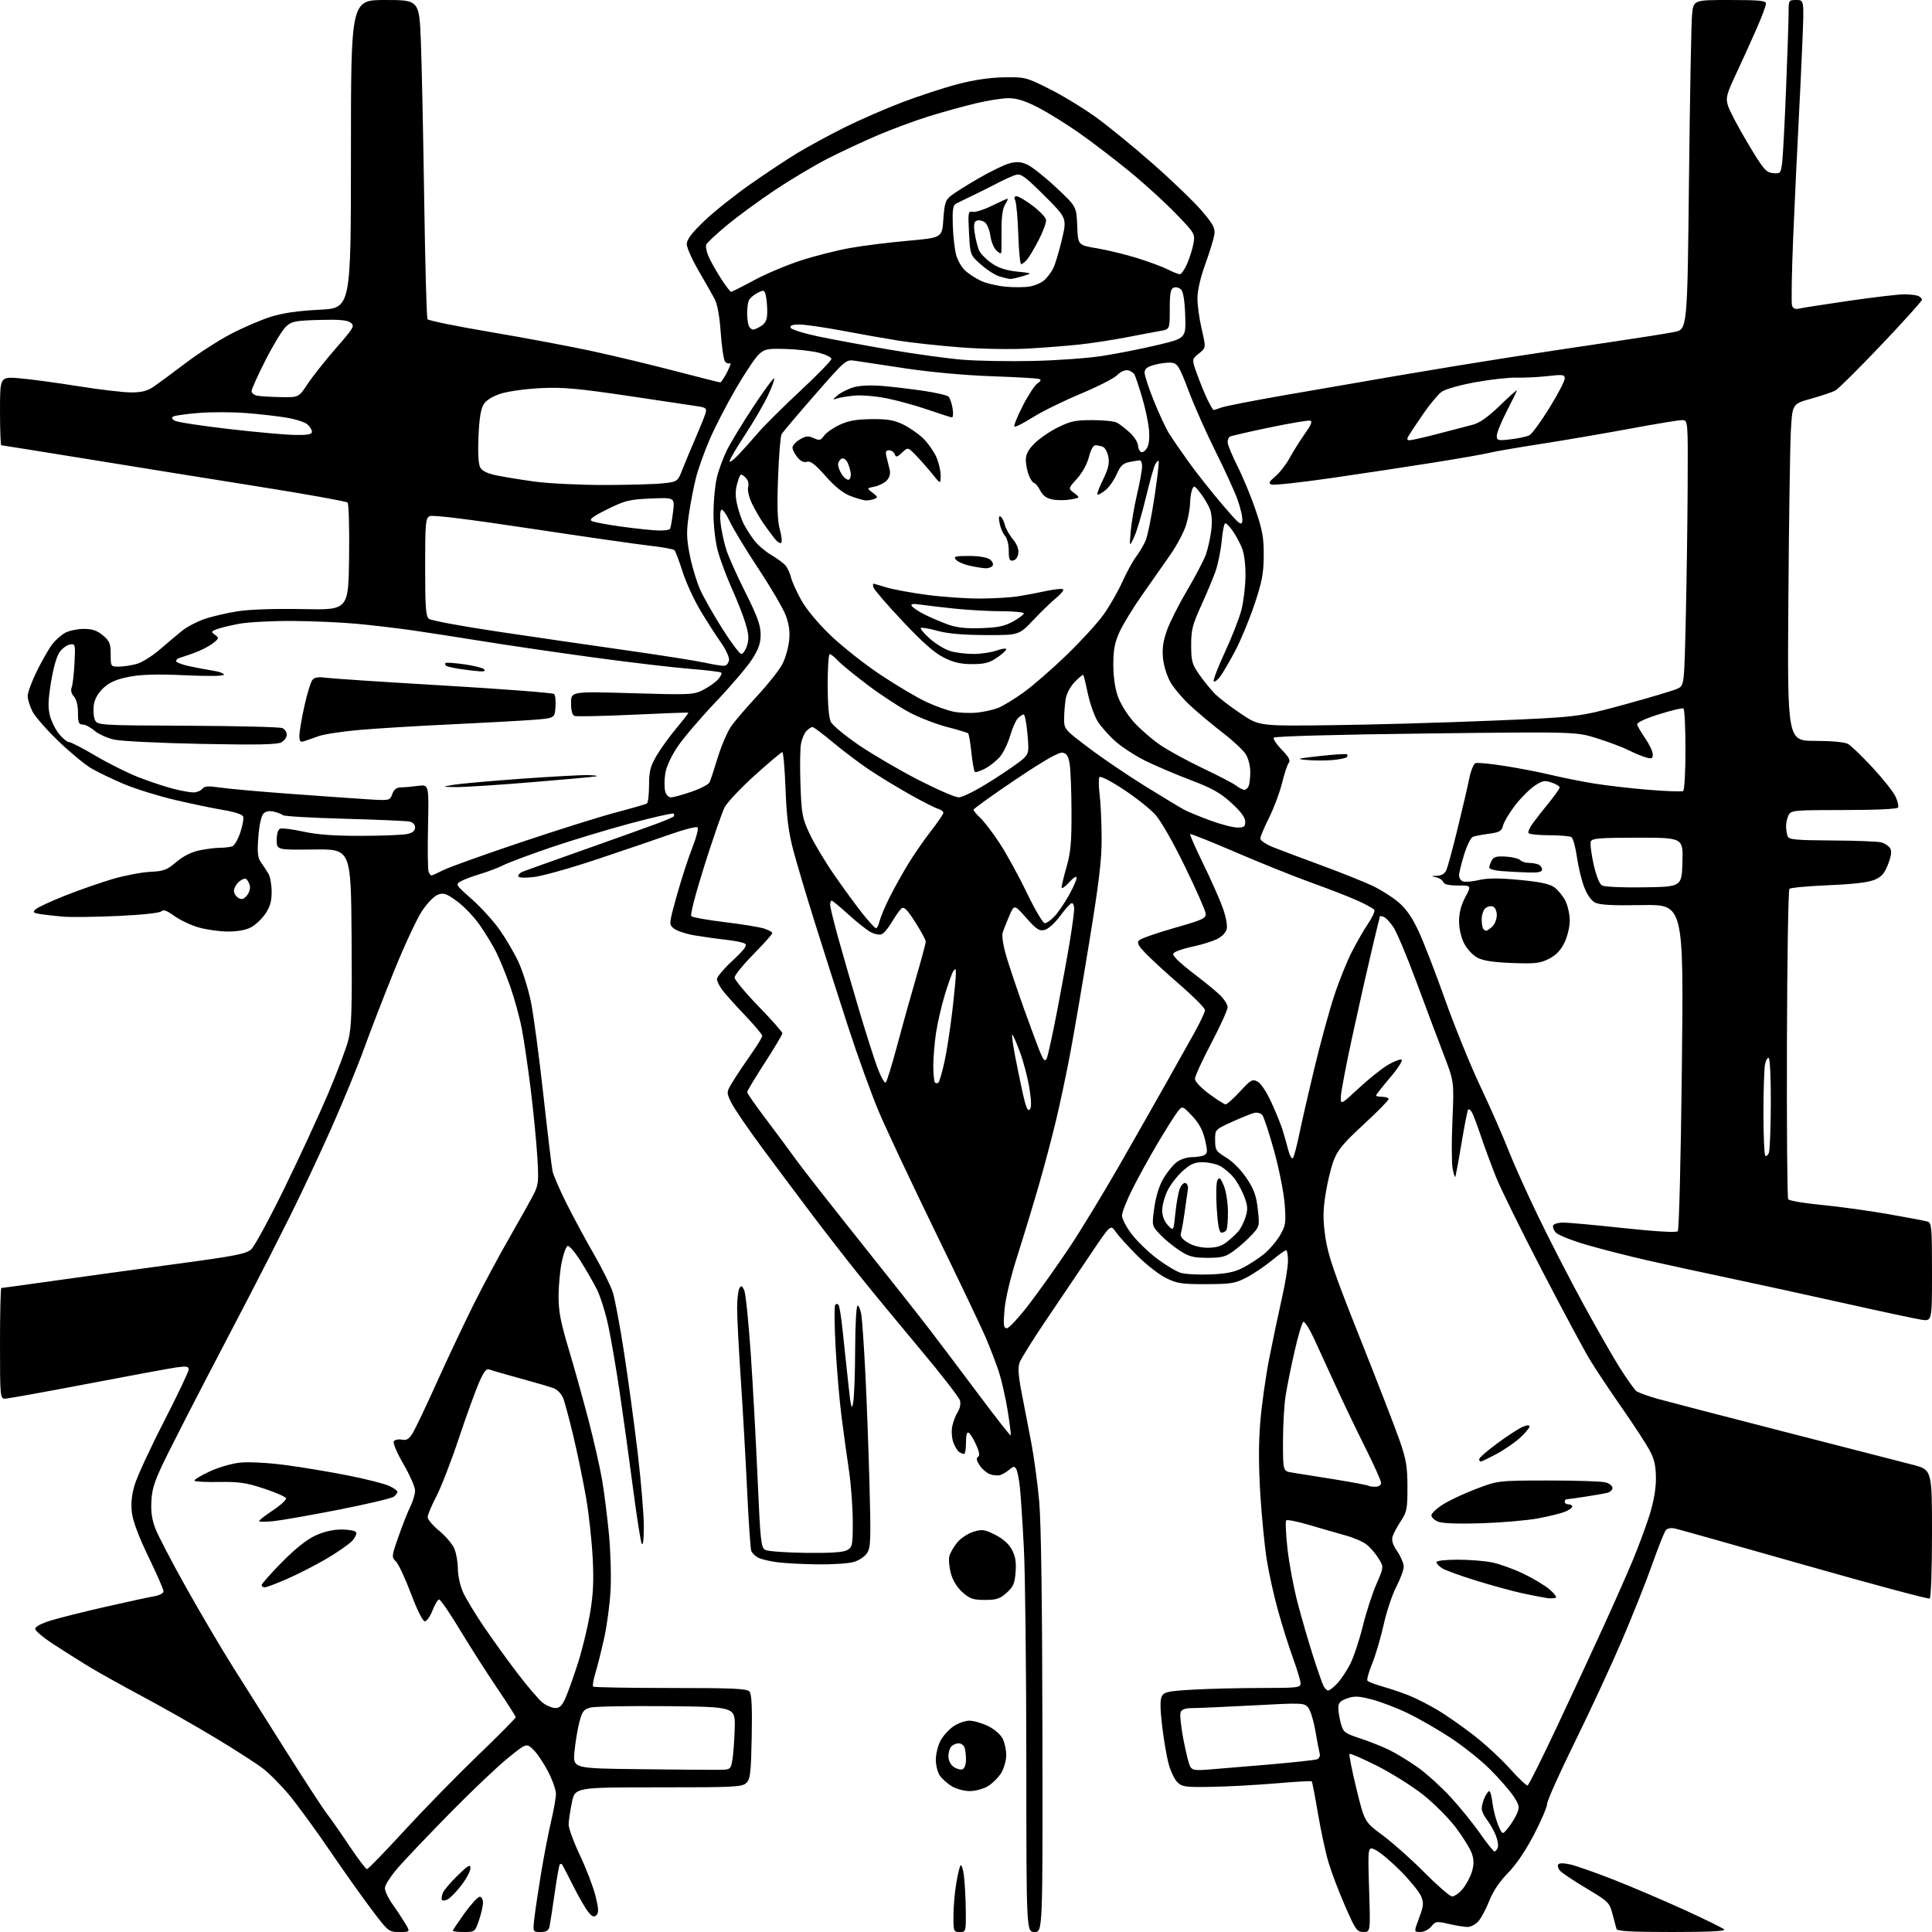 <?xml version="1.0" encoding="UTF-8" standalone="no"?>
<svg 
  version="1.1" 
  xmlns="http://www.w3.org/2000/svg" 
  xmlns:xlink="http://www.w3.org/1999/xlink" 
  xmlns:svg="http://www.w3.org/2000/svg"
  xmlns:rdf="http://www.w3.org/1999/02/22-rdf-syntax-ns#"
  xmlns:cc="http://creativecommons.org/ns#"
  xmlns:dc="http://purl.org/dc/elements/1.1/"
  viewBox="0 0 768 768"
  width="768"
  height="768"
>
<style>svg {background-color: white; }</style>"
<path stroke="none" fill="black" fill-rule="evenodd" d="M158.82,768.00C154.53,768.00 154.39,767.89 147.84,759.25C144.20,754.44 136.67,743.83 131.11,735.67C125.56,727.52 118.34,717.62 115.07,713.67C111.81,709.73 106.97,704.86 104.32,702.85C101.67,700.84 93.20,695.40 85.50,690.76C77.80,686.12 64.74,678.70 56.47,674.28C48.21,669.87 38.53,664.46 34.97,662.28C31.41,660.09 25.24,656.19 21.25,653.60C17.26,651.02 14.00,648.27 14.00,647.49C14.00,646.63 16.44,645.33 20.25,644.16C23.69,643.11 33.47,640.66 42.00,638.72C50.53,636.78 59.19,634.90 61.25,634.55C63.41,634.18 65.00,633.34 65.00,632.56C65.00,631.82 62.32,625.69 59.05,618.94C55.26,611.12 52.87,604.77 52.45,601.44C51.99,597.80 52.31,594.44 53.50,590.36C54.43,587.14 59.65,575.82 65.10,565.22C70.54,554.61 75.00,545.25 75.00,544.41C75.00,543.16 74.14,543.00 70.25,543.54C67.64,543.91 51.63,546.86 34.69,550.11C17.74,553.35 3.00,556.00 1.94,556.00C0.08,556.00 0.00,555.09 0.00,534.00C0.00,521.90 0.24,512.00 0.53,512.00C0.83,512.00 10.39,510.69 21.78,509.08C33.18,507.47 54.88,504.49 70.00,502.45C93.52,499.29 97.84,498.45 99.86,496.63C101.15,495.46 107.05,484.60 112.97,472.50C118.89,460.40 126.70,443.52 130.32,435.00C133.95,426.48 137.62,416.77 138.47,413.42C139.76,408.39 139.98,401.38 139.76,372.42C139.50,337.50 139.50,337.50 124.75,337.69C110.00,337.87 110.00,337.87 110.00,333.90C110.00,331.44 110.53,329.74 111.39,329.40C112.15,329.11 116.31,329.64 120.64,330.59C126.18,331.80 132.95,332.29 143.59,332.26C151.89,332.25 160.10,331.92 161.84,331.54C164.04,331.05 165.00,330.26 165.00,328.94C165.00,327.77 164.13,326.86 162.75,326.57C161.51,326.32 149.93,325.82 137.00,325.47C124.07,325.12 113.05,324.48 112.50,324.05C111.95,323.62 110.30,322.99 108.82,322.64C107.10,322.23 105.64,322.51 104.72,323.42C103.87,324.28 103.06,327.95 102.70,332.67C102.22,339.09 102.41,340.93 103.80,342.88C104.74,344.19 106.06,346.22 106.74,347.38C107.41,348.55 107.98,351.76 107.99,354.52C108.00,358.25 107.35,360.49 105.47,363.26C104.08,365.30 101.49,367.74 99.72,368.66C97.70,369.72 94.25,370.33 90.44,370.30C87.11,370.27 81.91,369.53 78.88,368.65C75.85,367.77 71.54,365.73 69.31,364.11C66.33,361.95 64.94,361.46 64.13,362.27C63.48,362.92 56.34,363.68 46.76,364.12C37.82,364.53 28.02,364.64 25.00,364.38C21.98,364.11 17.97,363.66 16.11,363.38C13.23,362.93 12.93,362.65 14.11,361.50C14.87,360.75 20.16,358.29 25.86,356.03C31.56,353.77 40.11,350.79 44.86,349.40C49.61,348.01 56.28,346.73 59.68,346.57C65.11,346.31 66.37,345.84 70.04,342.70C72.72,340.40 76.00,338.74 79.16,338.06C81.88,337.48 85.61,337.00 87.47,337.00C89.32,337.00 91.53,336.74 92.37,336.41C93.21,336.09 94.64,333.60 95.54,330.88C96.45,328.15 96.95,325.31 96.66,324.57C96.36,323.76 93.14,322.71 88.82,322.00C84.79,321.33 76.10,319.52 69.50,317.97C62.90,316.42 53.78,313.58 49.24,311.66C44.69,309.74 38.87,306.94 36.31,305.44C33.75,303.94 27.86,299.07 23.23,294.62C18.60,290.18 13.95,284.86 12.90,282.81C11.86,280.76 11.00,277.99 11.00,276.65C11.00,275.31 12.62,270.91 14.61,266.86C16.59,262.81 19.32,258.04 20.66,256.25C22.00,254.46 24.41,252.32 26.00,251.50C27.60,250.67 30.91,250.00 33.37,250.00C36.73,250.00 38.62,250.65 40.92,252.59C43.59,254.83 44.00,255.83 44.00,260.09C44.00,264.96 44.02,265.00 47.25,264.99C49.04,264.99 52.21,264.51 54.31,263.93C56.40,263.35 60.56,260.76 63.54,258.19C66.52,255.61 70.51,252.25 72.40,250.73C74.29,249.20 78.31,247.10 81.34,246.06C84.37,245.01 90.37,243.62 94.67,242.96C99.41,242.24 109.60,241.91 120.50,242.13C138.50,242.50 138.50,242.50 138.77,221.57C138.92,210.06 138.65,200.25 138.17,199.77C137.70,199.30 121.83,196.45 102.90,193.44C83.98,190.43 53.32,185.50 34.77,182.48C16.21,179.47 0.80,177.00 0.52,177.00C0.23,177.00 -0.00,170.86 -0.00,163.36C-0.00,149.71 -0.00,149.71 7.75,150.37C12.01,150.73 22.47,152.14 31.00,153.50C39.53,154.87 49.02,155.99 52.11,155.99C56.33,156.00 58.56,155.43 61.11,153.69C62.97,152.42 68.64,148.24 73.69,144.40C78.75,140.56 86.85,135.34 91.69,132.80C96.54,130.26 103.65,127.19 107.50,125.97C112.36,124.43 118.33,123.56 127.00,123.13C139.50,122.50 139.50,122.50 139.50,61.25C139.50,-0.00 139.50,-0.00 153.10,-0.00C166.69,0.00 166.69,0.00 167.33,17.25C167.68,26.74 168.27,55.06 168.64,80.20C169.01,105.33 169.59,126.34 169.93,126.88C170.26,127.42 181.55,129.73 195.02,132.00C208.48,134.27 226.70,137.69 235.50,139.60C244.30,141.51 259.18,145.08 268.57,147.54C277.96,149.99 285.94,152.00 286.30,152.00C286.66,152.00 287.90,150.15 289.05,147.90C290.21,145.64 290.72,144.06 290.19,144.38C289.66,144.71 288.78,144.42 288.22,143.74C287.67,143.06 286.90,137.89 286.50,132.25C286.04,125.58 285.17,120.86 284.03,118.75C283.07,116.96 280.20,111.91 277.64,107.52C275.09,103.14 273.00,98.42 273.00,97.04C273.00,95.24 274.95,92.65 279.85,87.94C283.61,84.32 291.83,77.76 298.10,73.35C304.37,68.95 312.91,63.28 317.07,60.77C321.24,58.25 329.56,53.74 335.57,50.73C341.58,47.73 351.98,43.19 358.67,40.65C365.37,38.11 375.27,34.87 380.67,33.46C387.10,31.77 393.47,30.83 399.08,30.74C407.44,30.60 407.92,30.72 417.08,35.31C422.26,37.90 430.55,42.93 435.50,46.49C440.45,50.04 450.77,58.48 458.43,65.23C466.10,71.98 474.80,80.37 477.78,83.87C482.40,89.31 483.12,90.70 482.70,93.37C482.43,95.09 480.82,100.33 479.12,105.00C477.24,110.16 476.02,115.47 476.00,118.50C475.99,121.25 476.75,126.82 477.70,130.87C479.42,138.25 479.42,138.25 476.56,140.54C473.69,142.82 473.69,142.82 476.01,149.16C477.28,152.65 479.16,157.19 480.18,159.25C481.21,161.31 482.23,163.00 482.46,163.00C482.68,163.00 484.03,162.56 485.44,162.02C486.86,161.48 498.25,159.25 510.76,157.07C523.27,154.88 544.08,151.29 557.00,149.09C569.92,146.88 589.27,143.72 600.00,142.06C610.73,140.39 628.73,137.68 640.00,136.02C651.27,134.36 662.81,132.53 665.62,131.96C670.75,130.91 670.75,130.91 671.40,71.21C671.76,38.37 672.31,8.91 672.62,5.75C673.20,0.00 673.20,0.00 687.60,0.00C699.33,0.00 702.00,0.26 702.00,1.41C702.00,2.19 700.47,6.35 698.60,10.66C696.73,14.97 693.10,23.00 690.52,28.50C686.26,37.60 685.93,38.82 686.89,42.00C687.47,43.92 691.03,50.67 694.81,57.00C700.99,67.34 701.99,68.53 704.77,68.81C707.72,69.10 707.89,68.92 708.42,64.81C708.73,62.44 709.44,49.12 709.99,35.22C710.55,21.31 711.00,7.70 711.00,4.97C711.00,0.09 711.05,0.00 714.08,0.00C717.16,0.00 717.16,0.00 716.50,16.25C716.13,25.19 715.43,40.15 714.93,49.50C714.43,58.85 713.50,78.50 712.87,93.18C712.24,107.85 712.02,120.61 712.37,121.53C712.82,122.68 713.73,123.04 715.26,122.66C716.49,122.35 725.45,120.96 735.17,119.55C744.89,118.15 754.64,117.00 756.84,117.00C759.04,117.00 761.55,117.27 762.42,117.61C763.29,117.94 764.00,118.64 764.00,119.16C764.00,119.68 756.73,127.75 747.85,137.09C738.97,146.44 730.76,154.60 729.60,155.23C728.45,155.86 724.12,157.32 720.00,158.47C712.50,160.56 712.50,160.56 711.91,171.03C711.58,176.79 711.13,206.93 710.91,238.00C710.50,294.50 710.50,294.50 721.50,294.51C728.25,294.52 733.33,295.00 734.64,295.74C735.82,296.41 740.18,300.61 744.32,305.07C748.47,309.53 752.59,314.72 753.48,316.60C754.37,318.48 754.83,320.47 754.49,321.01C754.12,321.61 745.68,322.00 732.98,322.00C713.33,322.00 712.01,322.12 711.04,323.93C710.47,325.00 710.00,326.99 710.00,328.35C710.00,329.72 710.27,331.55 710.61,332.42C711.13,333.77 713.71,334.01 728.36,334.10C737.79,334.15 746.58,334.50 747.91,334.87C749.23,335.24 750.77,336.27 751.33,337.17C752.07,338.33 751.85,340.10 750.56,343.49C749.14,347.21 747.99,348.53 745.13,349.74C742.71,350.77 736.59,351.49 726.83,351.89C718.76,352.23 711.79,352.87 711.33,353.33C710.87,353.79 710.42,381.50 710.33,414.90C710.23,448.30 710.46,476.11 710.83,476.70C711.20,477.29 717.12,478.31 723.99,478.96C730.86,479.62 742.78,481.26 750.49,482.61C758.20,483.95 765.29,485.30 766.25,485.59C767.84,486.08 768.00,487.94 768.00,505.70C768.00,525.26 768.00,525.26 763.75,524.60C761.41,524.24 747.35,521.23 732.50,517.91C717.65,514.60 697.17,510.13 687.00,507.99C676.83,505.85 662.42,502.72 655.00,501.04C647.58,499.36 636.69,496.58 630.80,494.87C624.92,493.17 619.36,490.95 618.45,489.95C617.55,488.95 617.10,487.65 617.46,487.06C617.82,486.48 619.55,485.99 621.31,485.98C623.06,485.96 633.84,486.95 645.26,488.17C658.24,489.56 666.36,490.03 666.93,489.44C667.46,488.91 668.16,460.78 668.57,424.00C669.29,359.50 669.29,359.50 652.90,359.79C640.85,360.00 635.84,359.73 634.02,358.77C632.50,357.97 630.83,355.55 629.68,352.48C628.65,349.74 627.36,344.35 626.82,340.51C626.27,336.66 625.30,333.18 624.66,332.77C624.02,332.36 620.04,332.02 615.81,332.02C611.58,332.01 607.88,331.62 607.60,331.16C607.32,330.70 608.08,328.96 609.29,327.29C610.51,325.62 613.41,321.91 615.75,319.04C618.09,316.17 620.00,313.45 620.00,313.01C620.00,312.56 618.57,311.70 616.82,311.09C614.05,310.12 613.16,310.29 610.04,312.35C608.07,313.66 604.59,317.15 602.30,320.11C600.02,323.08 597.86,326.68 597.50,328.13C596.93,330.40 596.16,330.85 591.91,331.42C589.20,331.78 586.31,332.33 585.50,332.64C584.68,332.95 583.11,336.13 582.01,339.71C580.90,343.29 580.00,347.02 580.00,348.00C580.00,348.98 580.69,350.05 581.52,350.37C582.36,350.69 585.22,350.45 587.89,349.84C591.41,349.02 595.82,349.01 604.03,349.78C612.29,350.56 616.02,351.36 617.91,352.75C619.33,353.79 621.29,356.19 622.25,358.07C623.21,359.96 624.00,363.50 624.00,365.93C624.00,368.40 623.07,372.30 621.89,374.72C620.42,377.77 618.58,379.68 615.73,381.14C612.19,382.94 610.31,383.16 601.08,382.81C593.61,382.53 589.55,381.90 587.26,380.68C585.47,379.73 583.12,377.19 582.01,375.02C580.81,372.66 580.00,369.11 580.00,366.19C580.00,362.91 580.81,359.77 582.47,356.65C584.94,352.00 584.94,352.00 579.58,352.00C575.86,352.00 574.05,351.56 573.67,350.58C573.37,349.80 572.08,348.96 570.81,348.71C568.77,348.32 568.82,348.26 571.27,348.14C573.12,348.05 574.36,347.25 575.00,345.75C575.53,344.51 577.51,337.20 579.39,329.50C581.28,321.80 583.35,312.88 584.00,309.69C584.64,306.49 585.77,303.64 586.50,303.36C587.24,303.08 592.49,303.58 598.17,304.48C603.85,305.37 612.10,306.97 616.50,308.03C620.90,309.08 628.55,310.62 633.50,311.43C638.45,312.25 648.28,313.39 655.34,313.96C662.40,314.54 668.59,314.75 669.09,314.44C669.59,314.13 670.00,306.74 670.00,298.00C670.00,289.26 669.64,281.89 669.19,281.62C668.75,281.35 664.36,282.39 659.44,283.95C653.84,285.72 650.61,287.24 650.80,288.02C650.96,288.71 652.42,291.20 654.05,293.57C655.67,295.93 657.00,298.76 657.00,299.86C657.00,301.57 656.60,301.75 654.22,301.06C652.69,300.63 649.66,299.36 647.47,298.25C645.29,297.14 639.67,295.02 635.00,293.54C626.50,290.86 626.50,290.86 566.72,291.58C531.26,292.00 506.70,292.68 506.35,293.24C506.03,293.76 507.47,295.92 509.54,298.05C512.31,300.88 513.05,302.26 512.31,303.21C511.75,303.92 510.54,307.58 509.61,311.34C508.69,315.11 506.37,321.28 504.47,325.07C502.56,328.85 501.00,332.58 501.00,333.36C501.00,334.13 503.36,335.70 506.25,336.85C509.14,337.99 517.80,341.25 525.50,344.08C533.20,346.92 542.22,350.53 545.54,352.09C548.86,353.66 553.55,356.63 555.96,358.69C559.07,361.36 561.41,364.77 564.05,370.47C566.08,374.89 570.78,387.05 574.49,397.50C578.20,407.95 584.51,423.48 588.53,432.00C592.55,440.52 597.50,451.77 599.53,457.00C601.56,462.23 606.92,474.15 611.44,483.50C615.95,492.85 624.06,508.60 629.46,518.50C634.86,528.40 641.48,539.95 644.17,544.16C646.87,548.37 649.69,552.32 650.43,552.94C651.18,553.56 655.10,554.99 659.14,556.11C663.19,557.23 685.85,563.12 709.50,569.19C733.15,575.26 755.99,581.14 760.25,582.24C768.00,584.25 768.00,584.25 768.00,609.56C768.00,623.58 767.60,635.13 767.10,635.44C766.60,635.75 744.21,629.75 717.35,622.11C690.48,614.46 667.31,607.94 665.86,607.61C664.28,607.26 662.81,607.53 662.18,608.29C661.60,608.99 659.14,615.17 656.71,622.03C654.29,628.89 648.83,642.60 644.57,652.50C640.32,662.40 631.93,680.49 625.92,692.69C619.91,704.89 615.00,715.87 615.00,717.08C615.00,718.29 612.64,723.81 609.75,729.34C606.46,735.65 602.61,741.33 599.43,744.55C596.15,747.87 593.54,751.76 592.02,755.59C590.74,758.84 588.78,762.51 587.67,763.75C586.56,764.99 584.64,766.00 583.40,766.00C582.16,766.00 578.81,765.46 575.95,764.80C571.05,763.67 570.64,763.73 568.96,765.80C567.96,767.04 566.05,768.00 564.60,768.00C562.03,768.00 562.03,768.00 564.11,762.44C565.91,757.62 566.02,756.46 564.92,753.81C564.22,752.12 560.65,747.70 556.98,743.98C553.30,740.25 548.82,736.44 547.00,735.50C543.70,733.79 543.70,733.79 544.24,750.90C544.78,768.00 544.78,768.00 542.00,768.00C539.43,768.00 538.87,767.22 534.72,757.74C532.25,752.10 529.28,744.30 528.12,740.40C526.96,736.51 525.07,727.74 523.91,720.91C522.75,714.09 521.64,708.32 521.43,708.11C521.22,707.90 514.85,708.25 507.28,708.91C499.70,709.56 488.23,710.18 481.79,710.30C471.13,710.48 469.89,710.31 468.00,708.43C466.85,707.29 465.27,703.93 464.49,700.95C463.70,697.98 462.56,691.20 461.94,685.88C461.15,679.12 461.13,675.63 461.86,674.26C462.77,672.57 464.40,672.22 474.20,671.66C480.42,671.30 492.59,671.01 501.25,671.00C515.78,671.00 517.00,670.86 517.00,669.19C517.00,668.20 515.64,663.67 513.99,659.12C512.33,654.58 509.64,646.06 508.02,640.18C506.39,634.31 504.38,625.23 503.55,620.00C502.72,614.77 501.57,603.13 501.00,594.12C500.31,583.08 500.29,573.74 500.96,565.48C501.51,558.74 503.09,547.44 504.47,540.36C505.85,533.29 508.11,522.55 509.48,516.50C510.86,510.45 511.99,503.59 511.99,501.25C512.00,498.91 511.65,497.00 511.23,497.00C510.81,497.00 508.23,498.84 505.50,501.10C502.77,503.35 498.28,506.38 495.52,507.82C491.01,510.17 489.38,510.44 479.50,510.47C469.80,510.50 467.91,510.21 463.50,508.04C460.75,506.69 455.57,502.64 451.98,499.04C448.40,495.44 444.57,491.21 443.47,489.63C441.47,486.75 441.47,486.75 433.82,498.13C429.61,504.38 421.68,516.13 416.19,524.24C410.70,532.34 405.78,540.22 405.26,541.74C404.58,543.71 404.85,547.23 406.19,554.00C407.22,559.23 408.93,568.10 409.99,573.72C411.05,579.34 412.45,589.69 413.09,596.72C413.86,605.06 414.30,637.04 414.38,688.75C414.50,768.00 414.50,768.00 411.25,768.00C408.00,768.00 408.00,768.00 407.98,700.75C407.96,663.76 407.53,625.40 407.01,615.50C406.50,605.60 405.79,594.75 405.44,591.40C405.09,588.04 404.42,584.68 403.96,583.94C403.27,582.81 402.81,582.85 401.31,584.14C400.31,584.99 398.71,585.98 397.74,586.32C396.77,586.66 394.89,586.53 393.54,586.02C392.20,585.51 390.33,583.91 389.38,582.46C388.18,580.63 388.00,579.62 388.77,579.14C389.55,578.66 389.34,577.23 388.05,574.35C387.04,572.09 385.71,569.94 385.10,569.56C384.36,569.10 384.00,570.37 384.00,573.44C384.00,575.95 383.66,577.99 383.25,577.98C382.84,577.98 381.97,577.63 381.31,577.21C380.66,576.80 379.62,575.12 379.00,573.49C378.38,571.86 378.15,568.99 378.51,567.11C378.86,565.24 379.84,562.65 380.68,561.36C381.57,560.01 381.97,558.06 381.62,556.76C381.29,555.52 374.22,546.40 365.92,536.50C357.62,526.60 346.68,513.33 341.60,507.00C336.53,500.68 328.30,490.10 323.31,483.50C318.32,476.90 309.41,464.98 303.50,457.02C297.59,449.05 291.84,440.66 290.72,438.37C288.70,434.19 288.70,434.19 291.36,429.85C292.82,427.46 296.04,422.64 298.51,419.14C300.98,415.64 303.00,412.33 303.00,411.78C303.00,411.23 299.93,407.57 296.18,403.64C292.43,399.71 288.38,395.20 287.18,393.62C285.98,392.03 285.00,390.03 285.00,389.18C285.00,388.33 287.81,385.01 291.25,381.81C296.00,377.38 297.17,375.77 296.13,375.11C295.37,374.63 292.00,373.93 288.63,373.57C285.26,373.21 279.68,372.43 276.23,371.85C272.78,371.26 269.04,370.04 267.91,369.13C265.86,367.47 265.86,367.47 269.04,355.98C270.80,349.67 273.55,341.17 275.16,337.10C276.78,333.03 277.74,329.34 277.30,328.90C276.86,328.46 272.00,329.69 266.50,331.64C261.00,333.59 247.85,338.07 237.27,341.60C226.69,345.14 215.33,348.31 212.02,348.66C208.13,349.06 206.00,348.92 206.00,348.25C206.00,347.68 206.79,346.90 207.75,346.51C208.71,346.13 219.40,342.30 231.50,338.02C243.60,333.73 256.57,329.09 260.32,327.71C264.07,326.33 267.40,324.93 267.73,324.60C268.06,324.27 268.08,323.74 267.76,323.43C267.45,323.11 259.61,324.89 250.34,327.38C241.08,329.87 226.84,334.18 218.70,336.96C210.56,339.74 202.24,342.85 200.20,343.88C198.17,344.91 194.03,346.48 191.00,347.39C187.97,348.29 184.48,349.60 183.22,350.31C180.99,351.58 181.06,351.69 187.46,357.35C191.04,360.52 196.00,365.94 198.47,369.41C200.95,372.88 204.36,378.68 206.05,382.30C207.75,385.93 209.99,393.08 211.04,398.20C212.08,403.31 214.30,419.88 215.97,435.00C217.64,450.12 219.29,463.85 219.63,465.50C219.97,467.15 222.48,472.95 225.20,478.39C227.93,483.83 232.84,492.94 236.13,498.64C239.41,504.34 242.78,511.14 243.61,513.75C244.44,516.36 246.44,527.05 248.05,537.50C249.67,547.95 252.11,565.95 253.49,577.50C254.86,589.05 255.96,602.33 255.93,607.00C255.89,612.57 255.59,614.79 255.04,613.44C254.58,612.31 253.01,602.18 251.54,590.94C250.08,579.70 247.74,562.85 246.35,553.50C244.96,544.15 242.92,532.23 241.81,527.00C240.69,521.78 238.64,515.26 237.25,512.50C235.85,509.75 232.93,504.67 230.74,501.21C228.55,497.74 226.27,495.08 225.66,495.28C225.05,495.48 224.00,498.32 223.32,501.57C222.64,504.83 222.07,510.92 222.04,515.10C222.01,521.16 222.81,525.41 226.01,536.10C228.22,543.47 231.78,556.25 233.94,564.50C236.09,572.75 238.54,583.55 239.38,588.50C240.22,593.45 241.43,603.12 242.08,610.00C242.73,616.88 243.01,627.00 242.69,632.50C242.38,638.00 241.22,646.55 240.10,651.50C238.99,656.45 237.44,662.61 236.65,665.20C235.87,667.78 235.48,670.14 235.78,670.45C236.08,670.75 249.93,671.00 266.54,671.00C291.57,671.00 296.96,671.25 297.95,672.43C298.79,673.45 299.04,678.67 298.82,690.40C298.54,704.69 298.26,707.18 296.71,708.72C295.06,710.36 292.24,710.50 261.76,710.50C228.59,710.50 228.59,710.50 227.34,716.50C226.65,719.80 226.07,723.72 226.04,725.22C226.02,726.72 228.06,732.29 230.57,737.59C233.08,742.90 235.85,750.13 236.72,753.67C237.98,758.74 238.05,760.34 237.08,761.30C236.12,762.24 235.41,761.96 233.82,760.00C232.69,758.62 229.97,753.90 227.77,749.50C225.57,745.10 223.59,741.31 223.38,741.08C223.17,740.85 222.79,740.88 222.52,741.14C222.26,741.40 221.35,746.54 220.49,752.56C219.64,758.58 218.72,764.51 218.45,765.75C218.07,767.49 217.26,768.00 214.87,768.00C211.77,768.00 211.77,768.00 212.45,762.25C212.82,759.09 214.02,751.10 215.11,744.50C216.20,737.90 217.97,728.75 219.04,724.17C220.12,719.59 221.00,714.59 221.00,713.06C221.00,711.53 219.59,707.54 217.86,704.19C216.13,700.85 213.49,696.93 211.99,695.49C209.27,692.88 209.27,692.88 201.88,698.87C197.82,702.16 187.71,711.75 179.42,720.18C171.12,728.61 161.79,738.39 158.67,741.92C155.47,745.54 153.00,749.29 153.00,750.52C153.00,751.72 154.26,754.45 155.79,756.60C157.33,758.74 159.62,762.19 160.87,764.25C163.16,768.00 163.16,768.00 158.82,768.00zM184.41,768.00C181.98,768.00 180.00,767.78 180.00,767.51C180.00,767.24 182.11,764.09 184.68,760.51C187.26,756.93 189.96,754.00 190.68,754.00C191.41,754.00 192.00,755.04 192.00,756.32C192.00,757.60 191.28,760.75 190.41,763.32C188.83,767.94 188.76,768.00 184.41,768.00zM381.50,768.00C379.10,768.00 379.00,767.75 379.01,761.75C379.01,758.31 379.48,752.61 380.06,749.07C380.63,745.54 381.41,742.16 381.80,741.57C382.18,740.98 382.79,742.75 383.16,745.50C383.52,748.25 383.86,754.44 383.91,759.25C384.00,767.94 383.98,768.00 381.50,768.00zM664.67,768.00C648.15,768.00 642.85,767.70 642.57,766.75C642.36,766.06 641.65,763.39 640.98,760.80C639.82,756.31 639.38,755.88 630.55,750.61C625.48,747.58 620.77,744.43 620.08,743.60C619.39,742.77 619.09,741.67 619.41,741.15C619.77,740.56 621.60,740.57 624.24,741.16C626.58,741.69 634.35,744.42 641.50,747.23C648.65,750.03 661.22,755.40 669.42,759.14C677.63,762.89 684.81,766.41 685.37,766.97C686.08,767.68 679.51,768.00 664.67,768.00zM178.03,754.98C176.98,755.55 175.92,755.67 175.68,755.25C175.43,754.84 175.59,753.60 176.02,752.50C176.46,751.40 179.10,748.27 181.91,745.54C186.12,741.43 187.00,740.93 187.00,742.64C187.00,743.78 185.41,746.79 183.47,749.34C181.53,751.88 179.08,754.42 178.03,754.98zM577.16,753.85C578.07,753.93 579.98,752.63 581.38,750.95C582.79,749.28 584.46,746.19 585.09,744.08C585.95,741.23 585.95,739.40 585.11,736.88C584.49,735.02 581.65,730.40 578.80,726.60C575.95,722.81 570.05,716.88 565.69,713.43C561.33,709.98 553.08,704.81 547.36,701.93C541.64,699.05 536.74,696.93 536.46,697.21C536.18,697.48 537.41,703.68 539.18,710.97C542.41,724.22 542.41,724.22 549.65,729.58C553.63,732.52 561.08,739.15 566.19,744.31C571.31,749.47 576.25,753.76 577.16,753.85zM145.88,743.00C146.33,743.00 152.96,736.18 160.60,727.85C168.25,719.52 181.36,706.09 189.75,698.01C198.14,689.94 205.00,683.02 205.00,682.63C205.00,682.25 201.74,677.13 197.75,671.25C193.76,665.37 187.12,654.99 183.00,648.17C178.88,641.34 175.08,635.78 174.56,635.81C174.04,635.83 172.86,637.80 171.93,640.18C171.00,642.55 169.63,644.50 168.88,644.50C168.06,644.50 165.85,640.09 163.37,633.50C161.09,627.45 158.40,621.69 157.40,620.71C155.62,618.97 155.65,618.66 158.44,610.71C160.02,606.19 162.14,600.83 163.16,598.79C164.17,596.75 165.00,593.93 165.00,592.52C165.00,591.11 162.93,586.39 160.40,582.04C157.87,577.69 156.13,573.61 156.52,572.97C156.91,572.33 158.35,572.02 159.71,572.28C161.66,572.66 162.58,572.10 164.08,569.63C165.13,567.91 169.44,558.85 173.65,549.50C177.87,540.15 184.38,526.36 188.11,518.86C191.84,511.36 198.27,499.36 202.39,492.20C206.51,485.03 210.86,477.23 212.07,474.87C214.08,470.92 214.20,469.69 213.57,459.54C213.19,453.47 212.01,441.51 210.96,432.97C209.90,424.43 208.33,413.71 207.47,409.16C206.61,404.60 204.52,396.96 202.84,392.19C201.15,387.41 198.64,381.25 197.26,378.50C195.87,375.75 192.92,370.89 190.70,367.71C188.47,364.52 184.43,360.29 181.73,358.30C177.55,355.23 176.40,354.82 174.15,355.61C172.62,356.14 169.92,358.90 167.75,362.15C165.69,365.25 160.66,376.04 156.59,386.14C152.51,396.24 147.11,410.20 144.59,417.18C142.07,424.15 136.23,438.32 131.62,448.68C127.01,459.03 119.65,474.70 115.26,483.50C110.88,492.30 103.54,506.70 98.96,515.50C94.39,524.30 86.87,538.70 82.27,547.50C77.66,556.30 70.90,569.50 67.24,576.83C61.65,588.03 60.52,591.16 60.20,596.33C59.92,600.77 60.35,603.92 61.74,607.57C62.80,610.35 68.31,620.93 73.99,631.07C79.67,641.20 88.01,655.35 92.51,662.50C97.02,669.65 106.67,684.95 113.97,696.50C121.27,708.05 128.46,719.08 129.96,721.00C131.46,722.92 135.47,728.66 138.87,733.75C142.27,738.84 145.42,743.00 145.88,743.00zM594.08,736.00C594.47,736.00 595.05,735.30 595.38,734.44C595.71,733.59 595.32,731.31 594.52,729.39C593.71,727.46 592.14,724.72 591.03,723.31C589.91,721.89 589.00,719.91 589.00,718.91C589.00,717.91 589.52,715.95 590.16,714.55C590.80,713.15 591.64,712.00 592.02,712.00C592.41,712.00 592.98,714.14 593.29,716.75C593.61,719.36 594.62,723.29 595.54,725.48C597.22,729.46 597.22,729.46 599.59,726.49C600.89,724.86 602.47,722.28 603.10,720.75C604.10,718.34 603.91,717.46 601.62,714.00C600.17,711.82 596.02,707.05 592.39,703.42C588.76,699.79 581.67,694.12 576.64,690.82C571.61,687.52 563.90,683.09 559.50,680.97C555.10,678.86 548.66,676.41 545.19,675.52C539.96,674.19 538.29,674.13 535.44,675.16C532.74,676.13 532.00,676.95 532.01,678.95C532.01,680.35 532.47,683.15 533.03,685.18C533.98,688.59 534.53,689.01 540.78,691.07C544.47,692.28 549.75,694.39 552.50,695.76C555.25,697.12 560.25,700.19 563.61,702.57C566.97,704.95 572.77,710.19 576.48,714.20C580.20,718.22 585.52,724.76 588.30,728.75C591.09,732.74 593.69,736.00 594.08,736.00zM385.50,711.99C383.30,711.99 380.09,711.13 378.37,710.08C376.64,709.03 374.51,707.13 373.62,705.86C372.73,704.59 372.00,701.74 372.00,699.51C372.00,697.29 372.83,693.90 373.85,691.98C374.87,690.07 377.19,687.49 379.00,686.25C380.81,685.01 383.66,684.00 385.33,684.00C387.00,684.00 390.32,684.95 392.71,686.10C395.14,687.28 397.70,689.46 398.53,691.05C399.34,692.62 400.00,695.61 400.00,697.70C399.99,699.79 399.10,702.97 398.01,704.76C396.91,706.55 394.55,708.91 392.76,710.01C390.94,711.11 387.73,711.99 385.50,711.99zM607.25,709.75C607.70,709.60 613.04,698.91 619.11,685.99C625.18,673.07 633.54,655.08 637.67,646.00C641.81,636.92 646.94,625.32 649.07,620.20C651.20,615.09 654.13,607.21 655.58,602.70C657.28,597.42 658.23,592.18 658.25,588.00C658.28,583.15 657.72,580.36 656.02,577.05C654.78,574.60 649.82,566.95 645.01,560.05C640.20,553.15 634.39,544.43 632.10,540.68C629.81,536.93 621.24,520.96 613.05,505.18C604.85,489.41 596.61,472.68 594.73,468.00C592.86,463.32 590.11,455.90 588.64,451.50C587.17,447.10 585.55,442.84 585.04,442.03C584.53,441.22 583.89,440.78 583.62,441.05C583.34,441.32 582.15,447.39 580.96,454.52C579.78,461.66 578.65,467.66 578.47,467.85C578.28,468.05 577.81,466.50 577.42,464.41C577.03,462.33 577.00,453.72 577.37,445.28C578.03,429.95 578.03,429.95 573.90,419.22C571.64,413.33 566.74,400.29 563.02,390.25C559.30,380.21 555.18,370.43 553.88,368.51C552.57,366.60 550.87,364.79 550.11,364.49C549.34,364.20 548.65,364.08 548.56,364.23C548.48,364.38 546.98,370.57 545.22,378.00C543.46,385.43 539.99,400.84 537.51,412.26C535.03,423.67 533.00,434.40 533.00,436.10C533.00,439.19 533.00,439.19 540.21,432.51C544.17,428.84 549.34,424.71 551.69,423.33C554.05,421.95 556.50,421.00 557.14,421.21C557.80,421.43 555.84,424.51 552.66,428.27C549.55,431.94 547.00,435.18 547.00,435.47C547.00,435.76 548.12,436.00 549.50,436.00C550.88,436.00 552.00,436.41 552.00,436.91C552.00,437.41 547.51,441.96 542.03,447.02C533.88,454.55 531.71,457.17 530.11,461.44C529.03,464.31 527.59,470.38 526.89,474.92C525.88,481.53 525.87,484.92 526.86,491.84C527.88,498.91 530.40,506.27 540.65,532.00C547.55,549.33 554.61,567.55 556.33,572.50C559.00,580.14 559.47,582.95 559.48,591.07C559.50,599.73 559.25,601.02 556.89,604.59C555.46,606.75 553.97,609.52 553.59,610.73C553.09,612.28 553.65,614.06 555.44,616.70C556.85,618.77 558.00,621.50 558.00,622.77C558.00,624.04 556.67,627.65 555.04,630.79C553.42,633.93 551.16,640.69 550.03,645.81C548.90,650.93 546.86,657.84 545.50,661.18C544.15,664.52 543.26,667.62 543.54,668.06C543.81,668.51 546.62,669.59 549.77,670.48C552.92,671.37 557.75,673.02 560.50,674.15C563.25,675.29 568.20,677.82 571.50,679.78C574.80,681.74 581.19,686.20 585.70,689.69C590.21,693.18 596.72,699.18 600.17,703.03C603.61,706.88 606.80,709.90 607.25,709.75zM284.99,703.54C290.47,703.50 290.47,703.50 291.15,699.50C291.52,697.30 291.93,691.67 292.06,687.00C292.30,678.50 292.30,678.50 265.10,678.23C250.14,678.09 236.49,678.33 234.75,678.78C232.03,679.49 231.43,680.27 230.31,684.55C229.60,687.27 228.73,692.53 228.37,696.23C227.72,702.97 227.72,702.97 253.61,703.27C267.85,703.44 281.97,703.56 284.99,703.54zM382.61,703.32C383.41,703.01 384.00,701.37 384.00,699.47C384.00,697.65 383.73,695.45 383.39,694.58C383.06,693.71 382.02,693.00 381.09,693.00C380.16,693.00 378.86,693.54 378.20,694.20C377.54,694.86 377.00,696.63 377.00,698.14C377.00,699.80 377.84,701.47 379.11,702.37C380.28,703.18 381.85,703.61 382.61,703.32zM480.26,703.44C483.69,703.17 494.50,702.27 504.27,701.44C514.04,700.60 522.72,699.66 523.55,699.34C524.38,699.02 524.86,698.03 524.61,697.13C524.36,696.23 523.59,692.19 522.90,688.14C522.20,684.09 520.92,679.89 520.04,678.81C518.50,676.90 517.83,676.87 498.17,677.92C487.02,678.51 476.10,679.00 473.91,679.00C471.14,679.00 469.75,679.50 469.30,680.65C468.96,681.56 469.45,686.37 470.40,691.34C471.36,696.32 472.56,701.18 473.08,702.15C473.88,703.64 475.02,703.85 480.26,703.44zM220.79,678.97C222.55,678.99 223.50,677.99 224.95,674.61C225.99,672.19 228.18,666.00 229.82,660.86C231.46,655.71 233.57,647.00 234.51,641.50C235.82,633.87 236.08,628.60 235.60,619.26C235.25,612.53 234.09,601.87 233.01,595.57C231.93,589.27 229.69,578.35 228.02,571.31C226.35,564.26 224.47,557.22 223.83,555.67C223.20,554.11 221.52,552.39 220.09,551.84C218.67,551.30 212.78,549.57 207.00,548.00C201.22,546.42 195.71,544.83 194.74,544.46C193.33,543.91 192.49,544.90 190.44,549.53C189.05,552.69 185.40,562.76 182.35,571.89C179.30,581.03 175.27,591.41 173.40,594.97C171.53,598.52 170.00,602.18 170.00,603.10C170.00,604.01 172.08,606.46 174.62,608.54C177.16,610.63 179.86,613.82 180.62,615.63C181.38,617.45 182.01,621.09 182.02,623.72C182.03,626.35 182.94,630.48 184.04,632.90C185.14,635.32 188.80,641.39 192.19,646.40C195.57,651.40 201.68,659.88 205.77,665.24C209.85,670.59 214.39,675.87 215.85,676.96C217.31,678.05 219.53,678.95 220.79,678.97zM527.99,672.00C528.50,672.00 530.09,670.76 531.53,669.25C532.96,667.74 535.28,664.28 536.68,661.57C538.07,658.86 540.33,652.11 541.69,646.57C543.05,641.03 545.51,633.44 547.14,629.71C550.11,622.91 550.11,622.91 547.98,619.47C546.81,617.58 544.69,615.12 543.27,614.00C541.85,612.88 538.17,611.27 535.09,610.42C532.02,609.58 525.56,607.71 520.74,606.28C515.93,604.85 511.68,603.99 511.30,604.37C510.92,604.75 511.15,609.88 511.81,615.78C512.47,621.68 514.32,631.45 515.92,637.50C517.51,643.55 520.26,653.00 522.03,658.50C523.79,664.00 525.64,669.29 526.15,670.25C526.66,671.21 527.49,672.00 527.99,672.00zM391.52,636.00C386.90,636.00 385.55,635.55 382.67,633.01C380.53,631.13 378.80,628.37 378.02,625.55C377.33,623.09 377.04,619.97 377.38,618.62C377.72,617.26 379.16,614.78 380.57,613.10C381.99,611.41 384.88,609.52 387.01,608.88C390.43,607.85 391.40,607.99 395.61,610.11C398.68,611.65 401.03,613.74 402.24,616.00C403.63,618.58 404.02,620.93 403.72,624.92C403.37,629.47 402.80,630.79 400.14,633.17C397.48,635.54 396.09,636.00 391.52,636.00zM618.43,635.13C617.92,635.39 616.38,635.45 615.00,635.26C613.62,635.07 609.35,634.25 605.50,633.43C601.65,632.61 593.33,630.34 587.00,628.39C580.67,626.43 574.49,624.19 573.25,623.39C572.01,622.60 571.00,621.51 571.00,620.98C571.00,620.42 574.62,620.00 579.45,620.00C584.10,620.00 590.29,620.49 593.20,621.10C596.12,621.70 601.65,623.70 605.50,625.54C609.35,627.37 614.04,630.18 615.93,631.77C617.81,633.36 618.94,634.87 618.43,635.13zM105.25,630.99C104.56,630.99 104.00,630.60 104.00,630.10C104.00,629.61 107.60,625.53 112.01,621.05C117.20,615.77 121.87,612.04 125.26,610.46C128.68,608.87 132.30,608.02 135.69,608.01C138.55,608.00 141.18,608.48 141.55,609.07C141.91,609.66 141.18,611.25 139.92,612.59C138.65,613.93 134.08,617.11 129.75,619.65C125.42,622.18 118.42,625.77 114.19,627.62C109.96,629.46 105.94,630.98 105.25,630.99zM325.00,621.86C319.23,621.79 312.01,621.42 308.98,621.02C305.94,620.63 302.50,619.80 301.34,619.18C300.18,618.56 298.97,617.35 298.64,616.50C298.31,615.64 297.56,604.71 296.98,592.22C296.39,579.72 295.26,559.83 294.46,548.00C293.66,536.17 293.01,523.58 293.02,520.00C293.02,516.42 293.44,512.85 293.95,512.05C294.69,510.88 295.06,511.08 295.88,513.05C296.43,514.40 297.58,525.62 298.43,538.00C299.27,550.38 300.50,572.79 301.16,587.81C302.25,612.73 302.52,615.21 304.22,616.12C305.25,616.67 312.48,617.19 320.29,617.29C330.19,617.41 335.18,617.08 336.75,616.20C338.86,615.01 339.00,614.28 338.98,604.71C338.97,599.10 338.29,590.00 337.47,584.50C336.65,579.00 335.32,569.33 334.51,563.00C333.69,556.67 332.64,544.30 332.16,535.50C331.68,526.70 331.62,519.12 332.03,518.66C332.44,518.20 333.05,518.27 333.39,518.81C333.72,519.36 334.42,523.78 334.93,528.65C335.45,533.52 336.45,542.90 337.16,549.50C338.25,559.70 338.55,560.90 339.16,557.50C339.56,555.30 339.91,545.74 339.94,536.25C339.97,526.57 340.40,519.00 340.91,519.00C341.41,519.00 342.09,520.69 342.41,522.75C342.74,524.81 343.44,535.05 343.97,545.50C344.51,555.95 345.25,575.84 345.63,589.69C346.23,612.12 346.13,615.15 344.66,617.39C343.74,618.80 341.36,620.36 339.26,620.94C337.19,621.52 330.77,621.93 325.00,621.86zM589.00,605.52C579.89,605.81 573.48,605.59 571.75,604.91C570.24,604.32 569.00,603.19 569.00,602.39C569.00,601.60 571.07,599.64 573.61,598.03C576.14,596.43 582.11,593.63 586.86,591.83C595.50,588.55 595.50,588.55 615.50,588.52C626.50,588.51 636.74,588.85 638.25,589.27C639.76,589.69 641.00,590.70 641.00,591.50C641.00,592.30 639.99,593.19 638.75,593.47C637.51,593.75 633.58,594.43 630.00,594.98C626.42,595.53 623.16,595.99 622.75,595.99C622.34,596.00 622.00,596.45 622.00,597.00C622.00,597.55 622.67,598.00 623.50,598.00C624.33,598.00 625.00,598.40 625.00,598.88C625.00,599.36 623.72,600.29 622.16,600.93C620.59,601.58 615.76,602.77 611.41,603.58C607.06,604.39 596.98,605.26 589.00,605.52zM108.75,604.68C105.59,605.01 103.00,605.00 103.00,604.65C103.00,604.30 105.49,602.37 108.53,600.35C111.57,598.33 113.90,596.19 113.70,595.59C113.50,594.99 109.55,593.25 104.92,591.73C97.91,589.42 94.95,588.98 87.22,589.11C82.11,589.20 77.66,588.99 77.32,588.65C76.98,588.31 79.60,586.68 83.13,585.02C86.82,583.30 92.11,581.76 95.53,581.41C98.98,581.06 106.56,581.47 113.50,582.38C120.10,583.25 131.35,585.13 138.50,586.55C145.65,587.98 152.96,589.84 154.75,590.69C156.54,591.53 158.00,592.57 158.00,592.99C158.00,593.41 157.36,594.28 156.59,594.93C155.81,595.57 146.02,597.89 134.84,600.09C123.65,602.28 111.91,604.35 108.75,604.68zM546.67,591.00C548.08,591.00 549.00,590.41 549.00,589.49C549.00,588.65 546.13,582.24 542.62,575.24C539.11,568.23 533.89,557.33 531.00,551.00C528.12,544.67 524.24,536.21 522.38,532.19C520.53,528.17 518.59,525.13 518.08,525.45C517.57,525.77 515.99,531.08 514.59,537.26C513.18,543.44 511.57,551.42 511.02,555.00C510.47,558.58 510.01,566.75 510.01,573.16C510.00,584.82 510.00,584.82 513.75,585.39C515.81,585.70 523.35,586.90 530.50,588.07C537.65,589.23 543.69,590.37 543.92,590.59C544.15,590.82 545.38,591.00 546.67,591.00zM588.61,581.00C588.27,581.00 588.00,580.56 588.00,580.02C588.00,579.49 591.26,576.64 595.25,573.71C599.24,570.77 603.74,567.85 605.25,567.21C607.05,566.44 608.00,566.40 608.00,567.07C608.00,567.64 606.31,569.65 604.25,571.54C602.19,573.43 597.96,576.34 594.86,577.99C591.76,579.65 588.95,581.00 588.61,581.00zM401.76,570.58C401.94,570.39 401.40,565.91 400.54,560.62C399.69,555.33 398.04,548.18 396.88,544.75C395.71,541.31 393.41,535.35 391.76,531.50C390.11,527.65 381.09,508.75 371.72,489.50C362.35,470.25 352.30,448.88 349.38,442.00C346.46,435.12 340.94,419.82 337.09,408.00C333.25,396.18 327.35,377.73 323.99,367.00C320.62,356.27 316.74,343.23 315.35,338.00C313.44,330.79 312.70,324.95 312.27,313.75C311.96,305.64 311.38,299.00 310.97,299.00C310.56,299.00 305.64,303.15 300.02,308.22C294.41,313.30 289.00,319.03 288.02,320.97C287.03,322.91 283.46,333.24 280.07,343.91C276.61,354.84 274.30,363.70 274.79,364.19C275.27,364.67 281.25,365.73 288.08,366.56C294.91,367.39 301.96,368.54 303.75,369.11C305.54,369.69 307.00,370.51 307.00,370.93C307.00,371.36 303.62,375.14 299.50,379.34C295.38,383.53 292.00,387.69 292.00,388.58C292.00,389.47 296.27,394.61 301.50,400.00C306.73,405.39 311.00,410.23 311.00,410.75C311.00,411.26 307.85,416.55 304.00,422.50C300.15,428.45 297.00,433.69 297.00,434.14C297.00,434.60 300.49,439.59 304.76,445.24C309.03,450.88 314.29,457.98 316.44,461.00C318.59,464.02 329.87,478.43 341.50,493.00C353.14,507.57 365.93,523.77 369.92,529.00C373.91,534.23 382.63,545.79 389.30,554.71C395.97,563.62 401.57,570.76 401.76,570.58zM400.25,528.00C401.09,528.00 405.14,523.61 409.23,518.25C413.33,512.89 420.40,502.92 424.96,496.10C429.52,489.28 438.42,474.65 444.76,463.60C451.09,452.54 459.44,437.88 463.31,431.00C467.18,424.12 472.30,415.01 474.67,410.74C477.05,406.47 479.00,402.33 479.00,401.54C479.00,400.75 474.61,396.31 469.25,391.66C463.89,387.02 457.72,381.37 455.55,379.11C452.41,375.85 451.85,374.75 452.83,373.77C453.52,373.08 459.79,370.89 466.79,368.89C478.41,365.57 479.48,365.07 479.25,363.04C479.11,361.82 475.42,353.46 471.04,344.47C466.45,335.01 461.49,326.33 459.30,323.89C457.21,321.56 451.49,317.02 446.58,313.79C441.32,310.33 437.40,308.35 437.03,308.95C436.68,309.52 436.72,312.57 437.11,315.74C437.51,318.91 437.87,326.53 437.92,332.68C437.98,341.64 437.00,349.98 432.97,374.68C430.20,391.63 426.79,411.57 425.38,419.00C423.98,426.43 421.51,438.08 419.90,444.89C418.28,451.71 415.16,463.52 412.96,471.13C410.76,478.74 406.92,491.39 404.42,499.24C401.64,507.96 399.65,516.32 399.30,520.75C398.80,526.86 398.95,528.00 400.25,528.00zM481.02,506.61C487.43,506.36 490.64,505.71 494.00,504.00C496.45,502.75 500.20,500.32 502.33,498.61C504.46,496.90 507.35,493.55 508.75,491.17C511.09,487.18 511.24,486.20 510.68,478.67C510.34,474.18 508.46,464.67 506.49,457.54C504.52,450.42 502.40,443.98 501.78,443.23C501.16,442.48 499.70,442.11 498.54,442.40C497.38,442.69 493.41,444.30 489.72,445.97C483.00,449.02 483.00,449.02 483.03,453.26C483.06,457.19 483.39,457.70 487.47,460.17C490.07,461.75 493.39,465.13 495.57,468.40C498.51,472.83 499.40,475.33 500.00,480.73C500.73,487.37 500.68,487.57 497.62,490.87C495.90,492.73 492.74,495.54 490.60,497.12C487.22,499.61 485.80,500.00 480.05,500.00C474.42,500.00 472.71,499.56 468.95,497.13C466.50,495.55 463.01,492.69 461.18,490.76C457.86,487.26 457.86,487.26 458.85,480.10C459.46,475.68 460.83,471.26 462.42,468.54C463.84,466.13 466.18,463.21 467.63,462.07C469.18,460.86 471.76,459.99 473.88,459.98C475.87,459.98 478.12,459.58 478.88,459.10C480.03,458.37 480.04,457.35 478.98,452.92C478.09,449.19 476.56,446.40 473.85,443.55C470.00,439.50 470.00,439.50 468.05,442.00C466.98,443.38 463.43,449.00 460.17,454.50C456.91,460.00 452.38,468.20 450.12,472.73C447.85,477.25 446.00,481.98 446.01,483.23C446.01,484.48 447.71,487.75 449.79,490.50C451.87,493.25 456.38,497.63 459.81,500.23C463.25,502.83 467.51,505.41 469.28,505.95C471.05,506.50 476.33,506.80 481.02,506.61zM480.12,496.00C483.38,496.00 485.58,495.34 487.62,493.76C489.20,492.53 491.28,490.61 492.24,489.51C493.19,488.40 494.49,485.83 495.13,483.78C496.10,480.69 496.00,479.30 494.55,475.49C493.59,472.98 491.67,469.57 490.28,467.92C488.90,466.28 486.49,464.27 484.93,463.46C483.37,462.66 480.28,462.00 478.05,462.00C474.82,462.00 473.21,462.72 470.06,465.56C467.89,467.52 465.19,471.04 464.06,473.38C462.93,475.72 462.00,479.20 462.00,481.13C462.00,483.37 462.81,485.49 464.25,487.04C466.50,489.46 466.50,489.46 467.21,482.41C467.59,478.54 468.38,474.12 468.96,472.60C469.54,471.08 470.57,470.03 471.26,470.28C471.94,470.52 472.37,471.57 472.22,472.61C472.07,473.65 471.51,477.63 470.97,481.46C470.44,485.29 469.75,489.21 469.44,490.19C469.04,491.44 469.84,492.54 472.19,493.97C474.24,495.23 477.25,495.99 480.12,496.00zM485.59,490.00C484.67,490.00 484.12,487.24 483.67,480.38C483.32,475.04 483.45,470.03 483.96,469.13C484.71,467.79 485.16,468.18 486.48,471.31C487.36,473.40 488.10,477.99 488.12,481.51C488.15,485.03 487.88,488.38 487.53,488.96C487.17,489.53 486.30,490.00 485.59,490.00zM513.93,460.38C514.35,459.89 515.49,455.68 516.45,451.00C517.41,446.32 520.14,434.40 522.52,424.50C524.90,414.60 528.41,401.74 530.33,395.92C532.24,390.09 535.40,382.22 537.35,378.42C539.30,374.61 542.24,369.50 543.89,367.07C545.54,364.63 546.63,362.21 546.31,361.69C545.99,361.17 542.98,359.51 539.61,358.00C536.25,356.48 528.10,353.31 521.50,350.95C514.90,348.59 501.40,343.17 491.50,338.91C481.60,334.65 473.32,331.34 473.11,331.56C472.89,331.78 475.20,337.03 478.23,343.23C481.27,349.43 484.76,357.29 486.00,360.71C487.32,364.37 487.99,367.91 487.63,369.34C487.27,370.77 485.65,372.41 483.65,373.36C481.80,374.24 477.85,375.47 474.89,376.10C471.93,376.73 468.68,377.67 467.67,378.20C465.89,379.13 465.89,379.22 467.67,381.20C468.68,382.32 472.20,385.29 475.50,387.78C478.80,390.28 482.96,393.68 484.75,395.35C486.54,397.03 488.00,399.28 488.00,400.36C488.00,401.45 485.07,407.89 481.50,414.69C477.93,421.48 475.00,427.85 475.00,428.85C475.00,429.89 477.39,432.44 480.63,434.83C483.72,437.12 486.69,439.00 487.22,439.00C487.76,439.00 490.33,436.69 492.93,433.88C497.26,429.19 497.86,428.86 499.93,429.96C501.24,430.66 503.56,434.19 505.45,438.34C507.24,442.28 509.19,447.07 509.79,449.00C510.40,450.93 511.40,454.47 512.02,456.88C512.64,459.28 513.50,460.86 513.93,460.38zM703.15,458.30C703.54,457.31 703.89,448.54 703.93,438.81C703.97,429.08 703.60,420.87 703.12,420.58C702.64,420.28 701.96,421.43 701.62,423.14C701.28,424.85 701.00,433.54 701.00,442.46C701.00,451.37 701.32,458.99 701.72,459.39C702.11,459.78 702.76,459.29 703.15,458.30zM409.30,441.10C410.05,440.35 410.03,437.88 409.22,432.68C408.59,428.63 406.88,422.08 405.41,418.12C403.94,414.16 402.57,411.10 402.36,411.31C402.15,411.52 402.65,415.25 403.48,419.60C404.31,423.94 405.72,430.80 406.61,434.83C407.76,440.01 408.55,441.85 409.30,441.10zM352.11,430.29C352.56,429.84 354.55,423.39 356.53,415.98C358.50,408.57 361.89,396.42 364.06,388.99C366.23,381.56 368.00,374.95 368.00,374.30C368.00,373.65 366.12,370.18 363.83,366.58C360.63,361.57 359.36,360.29 358.37,361.10C357.67,361.69 355.96,364.10 354.57,366.47C353.19,368.83 351.34,371.04 350.46,371.38C349.59,371.71 347.66,371.35 346.19,370.58C344.71,369.81 340.73,366.67 337.34,363.59C333.96,360.52 330.92,358.00 330.59,358.00C330.27,358.00 330.00,358.75 330.00,359.66C330.00,360.57 331.39,366.30 333.09,372.41C334.78,378.51 338.42,391.12 341.18,400.44C343.93,409.75 347.33,420.47 348.73,424.25C350.13,428.03 351.65,430.75 352.11,430.29zM373.08,430.27C373.47,429.85 374.51,426.25 375.40,422.27C376.29,418.30 377.68,409.30 378.51,402.28C379.33,395.26 379.99,388.38 379.98,387.01C379.97,385.00 379.77,384.80 378.98,386.00C378.43,386.82 376.89,391.10 375.56,395.50C374.23,399.90 372.65,406.74 372.07,410.69C371.48,414.65 371.00,420.53 371.00,423.77C371.00,427.02 371.31,429.97 371.68,430.35C372.06,430.73 372.69,430.69 373.08,430.27zM416.03,420.91C416.49,420.10 418.46,411.12 420.40,400.96C422.35,390.81 424.63,378.23 425.47,373.00C426.31,367.77 426.99,362.49 427.00,361.25C427.00,360.01 426.59,359.00 426.09,359.00C425.58,359.00 423.52,361.25 421.50,364.00C419.40,366.86 416.74,369.28 415.29,369.64C413.12,370.19 412.04,369.49 407.96,364.89C403.18,359.50 403.18,359.50 401.24,364.00C400.17,366.48 398.97,369.49 398.59,370.71C398.18,372.02 398.77,375.89 400.05,380.21C401.24,384.22 404.39,393.57 407.05,401.00C409.71,408.43 412.63,416.28 413.54,418.45C414.80,421.45 415.40,422.05 416.03,420.91zM590.84,370.00C591.12,370.00 592.17,369.26 593.17,368.35C594.18,367.43 595.00,365.40 595.00,363.81C595.00,362.17 594.35,360.69 593.49,360.36C592.66,360.04 591.31,360.33 590.49,361.01C589.67,361.69 589.00,363.69 589.00,365.46C589.00,367.22 589.30,368.97 589.67,369.33C590.03,369.70 590.56,370.00 590.84,370.00zM348.23,368.99C348.63,369.00 349.25,367.76 349.61,366.25C349.97,364.74 351.71,360.57 353.48,357.00C355.25,353.43 358.63,347.35 360.98,343.50C363.33,339.65 367.44,333.70 370.13,330.27C372.81,326.85 375.00,323.61 375.00,323.09C375.00,322.56 373.99,321.83 372.75,321.46C371.51,321.08 366.45,318.50 361.50,315.71C356.55,312.92 349.35,308.53 345.50,305.96C341.65,303.38 335.20,298.51 331.16,295.14C327.12,291.76 323.44,289.00 322.98,289.00C322.52,289.00 321.45,289.69 320.61,290.53C319.77,291.37 318.78,293.67 318.41,295.63C318.04,297.59 317.95,304.93 318.20,311.94C318.62,323.65 318.92,325.23 321.83,331.45C323.57,335.17 328.00,342.56 331.67,347.86C335.34,353.16 340.41,360.08 342.92,363.24C345.44,366.40 347.83,368.99 348.23,368.99zM415.32,367.00C416.04,367.00 417.79,365.76 419.20,364.25C420.62,362.74 423.18,358.99 424.89,355.92C426.60,352.85 427.99,349.70 427.97,348.92C427.95,348.09 426.71,348.86 424.97,350.77C423.34,352.56 422.00,353.46 422.00,352.76C422.00,352.06 422.90,348.35 424.00,344.50C425.62,338.85 425.99,334.63 425.94,322.50C425.91,314.25 425.57,305.70 425.18,303.50C424.63,300.41 423.97,299.43 422.28,299.19C420.81,298.98 414.60,302.56 403.54,310.00C394.44,316.12 387.00,321.47 387.00,321.89C387.00,322.31 388.19,323.74 389.64,325.08C391.10,326.41 394.52,330.88 397.24,335.00C399.97,339.12 404.86,348.01 408.10,354.75C411.35,361.49 414.59,367.00 415.32,367.00zM98.16,355.97C99.08,354.88 99.58,353.11 99.29,351.99C99.00,350.88 98.33,349.71 97.82,349.39C97.30,349.07 96.00,349.59 94.94,350.56C93.87,351.52 93.00,353.12 93.00,354.11C93.00,355.09 93.79,356.36 94.75,356.92C96.09,357.71 96.88,357.49 98.16,355.97zM653.50,352.73C668.50,352.50 668.50,352.50 668.79,342.75C669.07,333.00 669.07,333.00 651.00,333.00C635.93,333.00 632.84,333.25 632.37,334.49C632.05,335.31 632.55,339.35 633.46,343.48C634.49,348.07 635.78,351.36 636.82,351.97C637.78,352.54 644.87,352.87 653.50,352.73zM171.51,348.00C171.82,348.00 173.92,347.06 176.16,345.92C178.41,344.77 192.23,339.81 206.87,334.89C221.52,329.97 238.63,324.59 244.90,322.94C251.16,321.29 256.68,319.70 257.15,319.41C257.62,319.12 258.00,315.87 258.01,312.19C258.02,306.62 258.51,304.66 260.93,300.50C262.54,297.75 266.10,292.80 268.85,289.51C271.60,286.21 273.75,283.42 273.64,283.30C273.52,283.18 263.60,283.55 251.60,284.11C239.60,284.67 229.16,284.89 228.39,284.60C227.48,284.25 227.00,282.47 227.00,279.46C227.00,274.85 227.00,274.85 251.27,275.56C274.45,276.25 275.71,276.19 279.52,274.25C281.71,273.13 284.36,271.26 285.41,270.10C286.46,268.94 287.06,267.72 286.73,267.40C286.40,267.07 280.82,266.39 274.32,265.88C267.82,265.37 250.80,263.37 236.50,261.42C222.20,259.48 202.40,256.59 192.50,254.99C182.60,253.40 169.78,251.41 164.00,250.58C158.22,249.74 148.32,248.58 142.00,247.98C135.68,247.39 123.97,246.88 116.00,246.84C108.03,246.81 98.64,247.31 95.15,247.95C91.66,248.60 87.66,249.56 86.26,250.09C83.88,250.99 83.83,251.15 85.48,252.36C87.14,253.57 87.08,253.79 84.57,255.77C83.09,256.93 79.77,258.63 77.19,259.55C74.61,260.47 71.94,261.38 71.25,261.58C70.56,261.78 70.00,262.33 70.00,262.81C70.00,263.29 72.36,264.20 75.25,264.82C78.14,265.45 82.41,266.25 84.75,266.61C87.09,266.96 89.00,267.68 89.00,268.19C89.00,268.77 83.02,268.86 73.63,268.43C62.70,267.93 56.31,268.09 51.51,269.00C46.64,269.92 43.83,271.09 41.41,273.21C39.30,275.07 37.81,277.47 37.39,279.73C37.02,281.69 37.12,284.44 37.61,285.82C38.50,288.34 38.50,288.34 74.50,288.49C94.30,288.58 111.29,289.00 112.25,289.43C113.21,289.86 114.00,291.05 114.00,292.07C114.00,293.09 113.00,294.46 111.78,295.12C110.14,295.99 101.89,296.15 80.03,295.71C63.79,295.39 48.23,294.63 45.46,294.02C42.69,293.42 39.13,291.82 37.55,290.46C35.98,289.11 33.86,288.00 32.84,288.00C31.32,288.00 31.00,287.20 31.00,283.33C31.00,280.42 30.39,277.98 29.38,276.87C28.37,275.75 28.03,274.40 28.48,273.29C28.88,272.30 29.39,267.98 29.61,263.68C30.00,256.13 29.94,255.87 27.86,256.18C26.67,256.36 24.83,257.67 23.76,259.11C22.58,260.70 21.22,265.39 20.29,271.11C19.09,278.52 19.01,281.39 19.91,284.70C20.54,287.02 22.21,290.28 23.62,291.95C25.02,293.63 26.76,295.00 27.48,295.00C28.20,295.00 32.98,297.48 38.11,300.51C43.24,303.54 50.94,307.37 55.22,309.02C59.50,310.68 65.57,312.70 68.71,313.51C71.85,314.33 75.51,315.00 76.85,315.00C78.19,315.00 79.78,314.37 80.39,313.59C81.27,312.48 82.74,312.37 87.50,313.07C90.80,313.56 102.95,314.65 114.50,315.50C126.05,316.35 139.87,317.32 145.22,317.67C154.94,318.30 154.94,318.30 155.94,315.65C156.64,313.81 157.68,313.00 159.34,313.00C160.65,313.00 163.70,312.73 166.11,312.40C170.50,311.80 170.50,311.80 170.15,328.41C169.95,337.55 170.05,345.69 170.37,346.51C170.68,347.33 171.19,348.00 171.51,348.00zM607.25,346.82C604.09,346.72 599.36,346.47 596.75,346.26C594.14,346.06 592.00,345.44 592.00,344.88C592.00,344.32 592.44,343.05 592.98,342.04C593.75,340.61 594.93,340.28 598.58,340.51C601.12,340.67 603.70,341.30 604.30,341.90C604.91,342.51 606.40,343.00 607.62,343.00C608.84,343.00 610.55,343.27 611.42,343.61C612.29,343.94 613.00,344.84 613.00,345.61C613.00,346.66 611.58,346.96 607.25,346.82zM491.75,328.95C494.53,328.99 495.00,328.65 495.00,326.60C495.00,324.97 493.24,322.59 489.50,319.18C485.12,315.17 481.84,313.33 473.25,310.07C467.34,307.83 459.27,304.39 455.32,302.44C451.37,300.48 446.04,297.03 443.48,294.77C440.91,292.51 437.73,288.94 436.39,286.83C435.06,284.72 433.29,279.76 432.46,275.80C431.63,271.85 430.80,268.46 430.62,268.28C430.43,268.10 428.92,269.34 427.26,271.04C425.50,272.85 423.99,275.67 423.63,277.82C423.30,279.84 423.02,283.39 423.01,285.70C423.00,289.85 423.12,289.99 432.84,297.33C438.25,301.42 448.49,308.36 455.59,312.75C462.69,317.14 469.61,321.31 470.96,322.01C472.31,322.72 476.81,324.56 480.96,326.10C485.11,327.64 489.96,328.92 491.75,328.95zM266.77,316.96C267.72,316.95 271.39,315.93 274.92,314.71C278.45,313.50 281.66,311.82 282.05,311.00C282.44,310.18 283.95,305.62 285.40,300.87C286.86,296.12 289.32,290.49 290.88,288.37C292.44,286.24 297.14,280.80 301.32,276.28C305.50,271.76 309.88,266.19 311.05,263.91C312.22,261.62 313.40,257.44 313.69,254.62C314.06,250.97 313.66,248.07 312.29,244.50C311.24,241.75 306.36,233.43 301.44,226.00C296.52,218.57 291.42,210.15 290.10,207.29C288.77,204.42 287.28,202.33 286.77,202.64C286.25,202.96 286.13,205.51 286.49,208.36C286.85,211.19 287.84,215.75 288.71,218.50C289.58,221.25 292.99,228.90 296.31,235.50C301.03,244.90 302.34,248.50 302.36,252.11C302.38,255.69 301.61,257.93 298.94,262.10C297.05,265.06 290.55,272.69 284.50,279.05C278.45,285.41 271.61,293.44 269.30,296.89C266.73,300.73 264.84,304.88 264.44,307.57C264.07,309.99 264.06,313.11 264.41,314.49C264.78,315.98 265.74,316.99 266.77,316.96zM381.07,316.96C382.55,316.98 388.01,314.24 394.07,310.41C399.80,306.79 405.54,302.81 406.81,301.58C408.96,299.49 409.07,298.84 408.42,291.67C408.04,287.45 407.37,284.00 406.93,284.00C406.50,284.00 405.47,284.68 404.64,285.50C403.82,286.33 402.43,289.45 401.56,292.43C400.69,295.42 398.90,299.16 397.57,300.73C396.24,302.31 393.57,304.46 391.62,305.51C389.67,306.55 387.81,307.15 387.49,306.82C387.17,306.50 386.56,303.05 386.15,299.15C385.73,295.25 385.15,291.82 384.86,291.53C384.57,291.24 380.86,290.12 376.62,289.03C372.37,287.94 365.66,285.36 361.70,283.29C357.74,281.22 350.23,276.30 345.00,272.37C339.77,268.43 334.41,264.04 333.08,262.61C331.74,261.17 330.28,260.00 329.83,260.00C329.37,260.00 329.01,265.51 329.01,272.25C329.02,280.09 329.48,285.40 330.29,286.99C330.98,288.36 336.04,292.53 341.52,296.26C347.01,299.99 357.57,306.16 365.00,309.98C372.43,313.80 379.65,316.94 381.07,316.96zM494.64,313.97C495.27,313.99 496.06,313.29 496.39,312.42C496.73,311.55 497.00,309.03 497.00,306.82C497.00,304.61 496.25,301.53 495.32,299.97C494.40,298.41 490.25,294.51 486.10,291.31C481.95,288.12 476.13,283.26 473.18,280.51C470.22,277.77 466.70,273.63 465.34,271.31C463.95,268.94 462.63,264.77 462.33,261.80C461.93,257.90 462.34,254.94 463.86,250.62C465.01,247.38 468.64,240.18 471.93,234.62C475.22,229.05 478.57,222.64 479.37,220.37C480.17,218.10 481.12,213.83 481.49,210.87C481.90,207.60 481.71,204.33 481.01,202.50C480.38,200.86 478.69,197.97 477.25,196.09C474.89,192.99 474.57,192.85 473.89,194.58C473.48,195.64 473.11,198.11 473.07,200.07C473.03,202.03 472.34,205.87 471.52,208.60C470.71,211.34 467.87,216.71 465.21,220.54C462.55,224.37 457.52,231.55 454.03,236.50C450.54,241.45 446.53,247.97 445.13,251.00C443.13,255.32 442.58,258.11 442.56,264.00C442.54,268.70 443.20,273.45 444.33,276.72C445.38,279.73 448.08,284.10 450.72,287.04C453.24,289.84 457.98,293.95 461.25,296.17C464.53,298.40 472.22,302.59 478.35,305.50C484.48,308.41 490.40,311.50 491.50,312.36C492.60,313.23 494.01,313.95 494.64,313.97zM180.91,312.88C175.50,312.77 175.50,312.77 180.50,311.94C183.25,311.49 195.29,310.42 207.26,309.56C219.23,308.70 231.16,308.05 233.76,308.12C236.37,308.18 237.82,308.40 237.00,308.60C236.18,308.80 224.43,309.88 210.91,310.98C197.38,312.09 183.88,312.95 180.91,312.88zM529.50,302.15C526.75,302.38 522.25,302.36 519.50,302.11C515.00,301.71 515.51,301.55 524.50,300.54C530.00,299.93 534.88,299.61 535.34,299.83C535.80,300.05 535.80,300.57 535.34,300.98C534.88,301.40 532.25,301.93 529.50,302.15zM120.75,294.68C119.36,295.12 119.00,294.64 119.02,292.37C119.03,290.79 119.93,285.50 121.01,280.62C122.09,275.74 123.51,271.09 124.18,270.29C125.04,269.25 126.55,269.00 129.44,269.41C131.67,269.72 152.84,271.12 176.47,272.51C200.10,273.90 219.82,275.42 220.28,275.88C220.75,276.35 220.99,278.70 220.81,281.11C220.50,285.50 220.50,285.50 211.50,286.18C206.55,286.55 191.93,287.35 179.00,287.96C166.07,288.56 149.88,289.55 143.00,290.15C136.12,290.74 128.70,291.88 126.50,292.68C124.30,293.48 121.71,294.38 120.75,294.68zM529.55,288.27C545.47,288.08 574.02,287.27 593.00,286.48C627.50,285.04 627.50,285.04 645.83,280.04C655.91,277.28 665.36,274.46 666.83,273.75C669.50,272.48 669.50,272.48 670.12,245.99C670.46,231.42 670.80,207.69 670.87,193.25C671.00,167.00 671.00,167.00 668.63,167.00C667.33,167.00 657.96,168.54 647.81,170.43C637.67,172.31 621.75,175.04 612.43,176.48C603.12,177.92 593.92,179.51 592.00,180.01C590.08,180.51 580.17,182.24 570.00,183.86C559.83,185.49 541.50,188.26 529.28,190.02C517.05,191.79 506.33,192.96 505.45,192.62C504.14,192.12 504.42,191.52 506.97,189.37C508.69,187.92 511.23,184.66 512.61,182.12C513.99,179.58 516.71,175.25 518.65,172.50C521.31,168.74 521.82,167.43 520.72,167.20C519.91,167.04 512.61,168.28 504.50,169.97C496.39,171.65 489.36,173.28 488.88,173.58C488.40,173.87 488.00,174.89 488.00,175.83C488.00,176.77 489.81,181.13 492.01,185.52C494.22,189.91 497.47,197.78 499.22,203.00C501.86,210.84 502.41,213.98 502.35,221.00C502.30,228.04 501.66,231.38 498.60,240.46C496.57,246.49 493.10,254.82 490.89,258.97C488.68,263.12 486.03,267.63 485.00,269.00C483.98,270.36 482.85,271.18 482.49,270.83C482.14,270.47 484.11,265.30 486.88,259.34C489.64,253.38 492.61,245.80 493.47,242.50C494.33,239.20 495.06,233.08 495.10,228.90C495.13,224.18 494.57,219.90 493.60,217.59C492.75,215.55 491.11,212.56 489.96,210.94C488.81,209.32 487.51,208.00 487.08,208.00C486.64,208.00 485.99,211.18 485.63,215.08C485.27,218.97 484.13,224.48 483.11,227.33C482.08,230.17 479.50,236.32 477.37,241.00C474.05,248.29 473.50,250.49 473.51,256.50C473.51,262.75 473.85,264.00 476.74,268.16C478.52,270.72 481.33,274.18 483.00,275.84C484.66,277.51 489.31,281.07 493.32,283.75C500.61,288.63 500.61,288.63 529.55,288.27zM388.50,283.26C391.25,282.98 395.02,282.12 396.87,281.37C398.73,280.62 403.18,277.90 406.77,275.34C410.36,272.78 418.01,266.15 423.78,260.59C429.54,255.04 436.23,247.73 438.65,244.35C441.06,240.96 444.43,235.11 446.12,231.35C447.82,227.58 450.30,223.04 451.65,221.25C453.00,219.46 454.72,216.53 455.46,214.74C456.21,212.95 457.77,205.22 458.92,197.58C460.07,189.93 460.82,183.48 460.58,183.25C460.35,183.02 459.72,183.65 459.18,184.66C458.64,185.67 456.97,191.67 455.45,198.00C453.94,204.32 451.86,211.30 450.83,213.50C448.96,217.50 448.96,217.50 449.45,211.44C449.71,208.11 450.85,201.45 451.96,196.65C453.08,191.85 454.00,186.81 454.00,185.46C454.00,184.11 453.61,183.00 453.12,183.00C452.64,183.00 450.79,183.29 449.00,183.65C446.39,184.17 445.38,185.14 443.86,188.59C442.81,190.96 440.77,193.82 439.32,194.96C437.88,196.10 436.49,196.82 436.24,196.58C435.99,196.33 437.01,193.63 438.51,190.57C440.57,186.35 441.07,184.20 440.59,181.61C440.23,179.73 439.25,177.92 438.39,177.60C437.54,177.27 436.20,177.00 435.43,177.00C434.60,177.00 433.55,178.89 432.85,181.68C432.16,184.44 430.22,187.96 428.14,190.27C424.60,194.19 424.60,194.19 427.01,196.01C429.43,197.83 429.43,197.83 425.71,198.53C423.67,198.91 420.43,198.93 418.50,198.57C416.00,198.10 414.57,197.07 413.48,194.96C412.64,193.33 411.56,192.00 411.10,192.00C410.63,192.00 409.71,190.71 409.06,189.14C408.41,187.57 407.83,184.85 407.78,183.10C407.72,180.76 408.59,178.98 411.08,176.42C412.94,174.50 417.13,171.59 420.39,169.96C425.46,167.43 427.46,167.00 434.23,167.00C438.57,167.00 442.98,167.45 444.01,168.01C445.04,168.56 447.32,170.32 449.08,171.92C450.83,173.52 452.32,175.85 452.38,177.08C452.45,178.32 453.03,179.51 453.68,179.73C454.33,179.94 455.40,179.12 456.06,177.90C456.78,176.54 457.03,173.61 456.70,170.40C456.40,167.50 455.17,161.84 453.96,157.82C452.76,153.79 451.44,149.82 451.03,149.00C450.63,148.18 449.37,147.36 448.24,147.19C447.09,147.02 445.28,147.86 444.13,149.09C443.00,150.31 436.47,153.64 429.62,156.51C422.77,159.37 414.16,163.61 410.49,165.93C406.82,168.25 403.56,169.89 403.24,169.57C402.92,169.26 404.39,165.59 406.50,161.44C408.61,157.28 411.24,153.25 412.34,152.47C413.89,151.39 414.02,150.97 412.92,150.62C412.14,150.37 403.62,149.89 394.00,149.55C383.60,149.19 369.81,147.93 360.00,146.45C350.93,145.08 341.87,143.72 339.87,143.41C336.26,142.87 336.17,142.95 323.87,157.02C317.07,164.80 311.14,171.82 310.69,172.60C310.24,173.39 309.61,181.19 309.29,189.94C308.86,201.47 309.05,207.11 309.99,210.45C310.70,212.98 310.95,215.38 310.55,215.78C310.15,216.18 308.93,215.38 307.85,214.00C306.76,212.62 304.78,209.93 303.44,208.00C302.10,206.07 300.07,202.55 298.92,200.16C297.70,197.63 297.07,194.87 297.40,193.55C297.77,192.07 297.34,190.71 296.14,189.63C294.42,188.07 294.26,188.19 293.14,191.92C292.28,194.79 292.24,197.13 293.01,200.53C293.58,203.10 294.78,206.62 295.68,208.35C296.57,210.08 298.43,212.98 299.80,214.80C301.18,216.61 304.20,219.21 306.51,220.56C308.82,221.91 311.39,223.80 312.22,224.76C313.05,225.72 314.05,227.85 314.43,229.50C314.82,231.15 316.65,235.22 318.51,238.55C320.54,242.20 325.19,247.79 330.20,252.60C334.78,256.99 343.70,264.03 350.01,268.23C356.33,272.44 364.47,277.27 368.11,278.97C371.74,280.67 376.69,282.44 379.11,282.92C381.52,283.39 385.75,283.55 388.50,283.26zM190.95,266.88C189.60,266.81 186.11,266.40 183.18,265.98C180.26,265.55 177.60,264.93 177.27,264.60C176.94,264.27 176.87,263.80 177.12,263.55C177.37,263.30 180.70,263.53 184.52,264.07C188.33,264.61 191.89,265.49 192.43,266.03C193.06,266.66 192.54,266.96 190.95,266.88zM288.00,264.65C288.82,264.56 289.63,263.55 289.80,262.42C289.96,261.28 288.52,258.14 286.59,255.43C284.67,252.72 280.99,246.99 278.43,242.71C275.86,238.42 272.66,231.45 271.32,227.21C269.98,222.97 268.53,219.15 268.11,218.72C267.68,218.29 263.32,217.49 258.42,216.94C253.51,216.39 232.18,213.33 211.00,210.13C185.94,206.34 171.89,204.61 170.75,205.19C169.17,205.98 169.00,207.99 169.00,225.41C169.00,241.27 169.27,244.98 170.48,245.98C171.29,246.66 183.56,248.94 197.73,251.05C211.90,253.17 234.89,256.51 248.82,258.49C262.75,260.47 276.92,262.70 280.32,263.45C283.72,264.21 287.18,264.74 288.00,264.65zM386.46,264.00C381.93,264.00 379.07,263.34 375.18,261.40C371.48,259.56 366.69,255.33 358.73,246.86C352.55,240.30 347.35,234.26 347.18,233.46C347.00,232.66 347.00,232.00 347.18,232.01C347.35,232.02 349.73,232.70 352.45,233.52C355.17,234.35 362.50,235.69 368.75,236.51C374.99,237.33 384.47,237.97 389.80,237.93C395.14,237.89 401.75,237.51 404.50,237.08C407.25,236.65 412.30,235.70 415.72,234.96C419.14,234.22 422.24,233.91 422.60,234.26C422.96,234.62 421.73,236.15 419.88,237.66C418.02,239.16 413.93,243.12 410.78,246.45C405.06,252.50 405.06,252.50 391.78,252.45C382.64,252.41 376.64,251.87 372.54,250.74C369.27,249.83 366.34,249.33 366.04,249.64C365.74,249.95 367.38,251.87 369.67,253.92C371.97,255.96 375.62,258.17 377.79,258.82C379.96,259.47 384.15,259.98 387.12,259.96C390.08,259.93 394.19,259.31 396.25,258.57C398.31,257.84 400.00,257.62 400.00,258.08C400.00,258.55 398.32,260.07 396.27,261.46C393.29,263.49 391.32,264.00 386.46,264.00zM294.67,259.97C295.32,259.99 296.33,258.52 296.93,256.71C297.78,254.13 297.67,252.24 296.40,247.96C295.50,244.96 293.04,238.64 290.91,233.92C288.78,229.20 286.27,222.45 285.32,218.92C284.33,215.19 283.61,208.93 283.62,204.00C283.63,199.32 284.21,193.03 284.92,190.00C285.63,186.97 287.44,182.03 288.93,179.00C290.43,175.97 295.16,168.19 299.44,161.70C303.73,155.21 307.46,150.13 307.73,150.40C308.01,150.68 306.90,153.74 305.28,157.20C303.65,160.67 299.55,167.71 296.16,172.86C292.77,178.01 290.00,182.73 290.01,183.36C290.01,183.99 291.65,182.78 293.64,180.68C295.64,178.57 299.17,174.62 301.50,171.89C303.83,169.16 311.31,161.74 318.12,155.39C324.93,149.04 330.50,143.32 330.50,142.68C330.50,142.03 328.25,140.93 325.50,140.22C322.75,139.52 316.83,138.85 312.34,138.72C304.92,138.52 303.95,138.72 301.59,140.93C300.16,142.26 296.04,148.44 292.43,154.65C288.82,160.87 284.16,169.90 282.08,174.73C279.99,179.55 277.54,186.43 276.64,190.00C275.74,193.57 274.46,200.16 273.82,204.63C272.82,211.46 272.89,214.04 274.23,220.84C275.11,225.29 276.99,231.49 278.42,234.61C279.85,237.73 283.83,244.71 287.26,250.11C290.69,255.52 294.03,259.96 294.67,259.97zM390.00,249.69C396.76,249.47 399.37,248.92 402.75,247.02C405.09,245.71 407.00,244.26 407.00,243.82C407.00,243.37 403.06,242.99 398.25,242.98C393.44,242.97 385.23,242.52 380.00,241.99C374.77,241.45 368.52,240.72 366.11,240.37C362.92,239.91 361.91,240.05 362.43,240.88C362.82,241.51 365.01,242.99 367.31,244.16C369.60,245.33 373.73,247.11 376.49,248.13C380.22,249.50 383.67,249.90 390.00,249.69zM391.69,225.89C390.49,225.83 387.63,225.37 385.34,224.85C383.05,224.34 380.63,223.26 379.97,222.46C378.93,221.21 379.66,221.00 385.19,221.00C389.00,221.00 392.37,221.55 393.46,222.35C394.48,223.09 394.99,224.21 394.59,224.85C394.20,225.48 392.90,225.95 391.69,225.89zM402.75,222.81C401.31,223.09 401.00,222.40 401.00,218.90C401.00,216.55 400.34,213.93 399.51,213.01C398.69,212.11 397.72,209.87 397.36,208.03C396.91,205.81 397.04,204.91 397.73,205.34C398.31,205.69 399.08,207.19 399.45,208.67C399.83,210.15 401.25,212.70 402.62,214.32C404.19,216.19 404.99,218.23 404.80,219.88C404.63,221.41 403.78,222.62 402.75,222.81zM261.69,210.88C264.00,210.95 266.09,210.66 266.34,210.25C266.59,209.84 267.13,206.86 267.53,203.62C268.26,197.75 268.26,197.75 258.75,198.17C250.16,198.54 248.47,198.96 241.47,202.42C235.71,205.27 234.09,206.47 235.21,207.10C236.04,207.56 241.40,208.58 247.11,209.35C252.82,210.13 259.39,210.82 261.69,210.88zM493.84,207.12C494.02,205.81 493.17,201.99 491.95,198.62C490.73,195.25 486.80,186.65 483.22,179.50C479.64,172.35 474.83,161.55 472.54,155.50C468.82,145.66 468.10,144.47 465.77,144.19C464.33,144.02 461.32,144.38 459.08,144.98C455.97,145.82 455.00,146.57 455.00,148.15C455.00,149.29 456.65,154.33 458.68,159.36C460.70,164.39 463.41,170.19 464.69,172.26C465.98,174.33 469.52,179.47 472.55,183.70C475.57,187.92 481.53,195.45 485.78,200.44C492.53,208.36 493.54,209.20 493.84,207.12zM344.17,198.93C343.25,198.89 340.52,198.10 338.10,197.18C335.10,196.04 331.93,193.50 328.16,189.24C324.05,184.58 322.16,183.13 320.79,183.57C319.58,183.95 318.27,183.35 317.01,181.83C315.94,180.55 315.05,178.81 315.03,177.97C315.01,177.12 316.32,175.65 317.93,174.70C320.34,173.28 321.30,173.18 323.46,174.16C325.74,175.20 326.25,175.08 327.57,173.21C328.39,172.03 331.19,170.08 333.78,168.87C337.33,167.22 340.48,166.66 346.50,166.61C352.84,166.55 355.44,167.00 359.05,168.76C361.56,169.99 365.12,172.45 366.96,174.24C368.80,176.04 371.12,179.30 372.13,181.50C373.13,183.70 373.94,187.07 373.93,189.00C373.89,192.50 373.89,192.50 370.70,188.51C368.94,186.32 366.02,183.00 364.21,181.13C360.92,177.72 360.92,177.72 358.59,179.92C356.60,181.78 356.17,181.88 355.66,180.55C355.33,179.70 354.32,179.00 353.41,179.00C352.16,179.00 351.91,179.60 352.38,181.50C352.72,182.88 353.28,185.14 353.62,186.54C354.04,188.21 353.68,189.70 352.57,190.92C351.65,191.94 349.46,193.06 347.70,193.42C344.50,194.08 344.50,194.08 346.87,195.88C348.97,197.48 349.04,197.77 347.54,198.35C346.60,198.71 345.09,198.97 344.17,198.93zM240.00,192.79C249.62,192.79 260.17,192.49 263.43,192.14C269.36,191.50 269.36,191.50 271.32,186.50C272.40,183.75 274.75,178.12 276.54,174.00C278.33,169.88 280.09,165.51 280.45,164.30C281.01,162.41 280.64,162.04 277.80,161.57C275.99,161.28 263.48,159.41 250.00,157.41C229.67,154.40 223.71,153.87 215.00,154.28C209.22,154.56 202.14,155.53 199.25,156.43C195.91,157.48 193.39,159.01 192.33,160.62C191.15,162.42 190.53,166.15 190.21,173.41C189.92,179.94 190.16,184.43 190.87,185.76C191.65,187.21 193.69,188.21 197.46,188.99C200.47,189.62 207.33,190.73 212.71,191.46C218.10,192.19 230.38,192.79 240.00,192.79zM337.39,190.69C338.00,190.49 338.34,189.23 338.15,187.91C337.95,186.58 337.36,184.69 336.83,183.69C336.30,182.69 335.33,182.06 334.68,182.27C334.03,182.49 333.36,183.39 333.19,184.27C333.02,185.16 333.64,187.05 334.58,188.48C335.51,189.91 336.78,190.90 337.39,190.69zM560.38,175.00C561.17,175.00 566.25,173.84 571.66,172.43C577.07,171.01 583.27,169.40 585.44,168.84C588.16,168.14 591.50,165.78 596.19,161.25C599.94,157.63 603.00,154.89 603.00,155.16C603.00,155.43 601.20,159.13 599.00,163.38C596.80,167.63 595.00,172.05 595.00,173.19C595.00,175.13 595.38,175.23 600.61,174.62C603.69,174.25 607.02,173.53 608.00,173.00C608.99,172.47 612.54,167.60 615.90,162.17C619.25,156.73 622.00,151.49 622.00,150.51C622.00,148.90 621.35,148.80 615.25,149.50C611.54,149.93 606.02,150.20 603.00,150.11C599.98,150.01 592.57,150.83 586.54,151.93C580.26,153.07 574.49,154.71 573.04,155.77C571.64,156.79 568.35,160.75 565.73,164.56C563.10,168.38 560.50,172.29 559.94,173.25C559.17,174.58 559.28,175.00 560.38,175.00zM117.25,172.90C122.29,172.98 124.00,172.66 124.00,171.65C124.00,170.92 123.21,169.60 122.25,168.73C121.29,167.86 117.58,166.65 114.00,166.04C110.42,165.44 103.12,164.60 97.76,164.19C92.40,163.77 83.97,163.76 79.02,164.15C74.07,164.55 69.50,165.19 68.88,165.57C68.11,166.05 68.31,166.59 69.51,167.26C70.48,167.81 80.10,169.28 90.89,170.53C101.67,171.78 113.54,172.85 117.25,172.90zM378.38,165.92C377.90,165.88 373.68,164.53 369.00,162.91C364.32,161.29 356.96,159.25 352.63,158.37C348.31,157.49 342.46,156.99 339.63,157.26C336.81,157.52 333.60,158.06 332.50,158.46C330.88,159.05 330.98,158.79 333.00,157.10C334.38,155.95 337.30,154.51 339.50,153.90C341.93,153.22 346.46,153.04 351.05,153.44C355.21,153.81 362.54,154.68 367.35,155.40C372.15,156.11 376.53,157.13 377.08,157.68C377.63,158.23 378.34,160.32 378.67,162.34C378.99,164.35 378.87,165.97 378.38,165.92zM111.61,157.86C118.72,158.00 118.72,158.00 122.30,152.60C124.28,149.62 129.34,143.24 133.55,138.41C140.73,130.18 141.09,129.54 139.35,128.25C137.98,127.22 134.74,126.95 126.83,127.18C117.20,127.47 115.91,127.73 113.63,129.88C112.23,131.19 108.60,137.17 105.55,143.17C102.50,149.17 100.00,154.70 100.00,155.47C100.00,156.23 101.01,157.06 102.25,157.29C103.49,157.53 107.70,157.79 111.61,157.86zM410.50,143.49C419.85,143.29 432.23,142.40 438.00,141.52C443.77,140.64 453.66,138.69 459.97,137.19C471.43,134.47 471.43,134.47 471.14,125.49C470.95,119.65 470.38,116.01 469.50,115.11C468.76,114.35 467.45,114.00 466.58,114.33C465.32,114.81 465.00,116.57 465.00,122.92C465.00,130.91 465.00,130.91 461.25,131.55C459.19,131.91 453.23,133.03 448.00,134.05C442.77,135.07 434.45,136.36 429.50,136.91C424.55,137.46 415.10,138.21 408.50,138.57C401.73,138.94 389.97,138.72 381.50,138.06C373.25,137.42 362.31,136.23 357.18,135.41C352.06,134.59 341.99,132.82 334.80,131.46C327.61,130.11 319.96,129.00 317.78,129.00C315.07,129.00 313.96,129.39 314.24,130.25C314.47,130.94 319.35,132.49 325.08,133.70C330.81,134.91 343.77,137.31 353.87,139.04C363.98,140.77 377.03,142.56 382.87,143.02C388.72,143.48 401.15,143.69 410.50,143.49zM299.38,131.00C300.03,131.00 301.56,130.30 302.78,129.44C304.48,128.25 305.00,126.90 304.99,123.69C304.98,121.39 304.70,118.50 304.38,117.28C303.82,115.20 303.61,115.15 301.01,116.49C299.49,117.28 297.96,118.65 297.62,119.54C297.28,120.44 297.00,122.66 297.00,124.50C297.00,126.34 297.27,128.55 297.61,129.42C297.94,130.29 298.74,131.00 299.38,131.00zM290.60,116.00C290.95,116.00 295.02,113.95 299.65,111.45C304.29,108.94 312.67,105.39 318.29,103.57C323.90,101.74 332.77,99.49 338.00,98.57C343.23,97.64 353.57,96.35 361.00,95.70C374.50,94.50 374.50,94.50 375.00,87.15C375.43,80.83 375.85,79.52 378.00,77.81C379.38,76.71 384.32,73.60 389.00,70.89C393.68,68.18 399.17,65.51 401.21,64.95C404.02,64.19 405.73,64.28 408.21,65.35C410.02,66.12 415.19,70.20 419.71,74.42C427.92,82.10 427.92,82.10 428.21,89.77C428.50,97.44 428.50,97.44 436.00,98.69C440.12,99.38 447.32,101.12 452.00,102.58C456.68,104.03 462.17,106.07 464.21,107.11C466.25,108.15 468.41,109.00 469.02,109.00C469.62,109.00 470.94,107.09 471.94,104.75C472.95,102.41 474.07,98.79 474.44,96.69C475.09,92.99 474.90,92.66 467.31,84.81C463.01,80.38 454.76,72.86 448.96,68.12C443.17,63.38 434.27,56.58 429.19,53.00C424.11,49.42 416.70,44.82 412.73,42.77C407.56,40.10 404.22,39.04 401.00,39.03C398.52,39.02 392.68,39.93 388.00,41.05C383.32,42.16 375.02,44.46 369.55,46.14C364.08,47.83 354.85,51.23 349.05,53.70C343.25,56.17 334.19,60.40 328.92,63.10C323.65,65.80 314.20,71.44 307.92,75.63C301.64,79.83 293.05,86.14 288.83,89.65C284.60,93.17 280.95,96.60 280.71,97.27C280.46,97.95 280.84,99.92 281.54,101.66C282.25,103.40 284.43,107.33 286.40,110.41C288.37,113.48 290.26,116.00 290.60,116.00zM409.28,113.90C411.36,113.55 413.99,112.41 415.13,111.38C416.27,110.35 417.84,108.28 418.62,106.78C419.39,105.28 420.95,100.15 422.08,95.39C424.14,86.73 424.14,86.73 415.15,77.77C407.51,70.16 405.81,68.92 403.83,69.50C402.55,69.87 399.25,71.36 396.50,72.80C393.75,74.24 389.25,76.49 386.50,77.80C383.75,79.11 380.82,80.54 380.00,80.98C378.83,81.60 378.55,83.47 378.75,89.51C378.88,93.77 379.47,99.05 380.06,101.24C380.65,103.43 382.25,106.26 383.62,107.52C384.98,108.78 387.76,110.61 389.80,111.58C391.83,112.55 396.20,113.61 399.50,113.94C402.80,114.27 407.20,114.25 409.28,113.90zM401.50,110.90C400.95,110.86 399.10,110.41 397.39,109.92C395.67,109.42 392.33,107.29 389.97,105.19C385.66,101.37 385.66,101.37 385.20,92.59C384.77,84.38 384.86,83.83 386.62,84.22C387.65,84.45 391.07,83.37 394.22,81.82C397.37,80.27 400.19,79.00 400.49,79.00C400.80,79.00 400.38,80.01 399.58,81.25C398.61,82.73 398.11,86.07 398.12,91.00C398.13,95.12 398.10,99.13 398.07,99.90C398.01,101.02 397.61,100.96 396.13,99.61C395.10,98.68 394.00,96.04 393.69,93.74C393.38,91.45 392.38,89.02 391.47,88.35C390.55,87.68 389.13,87.40 388.31,87.71C387.14,88.16 386.96,89.27 387.49,92.77C387.86,95.24 388.64,98.31 389.22,99.59C389.81,100.88 392.04,103.14 394.17,104.62C396.90,106.51 399.90,107.50 404.28,107.96C410.50,108.60 410.50,108.60 406.50,109.80C404.30,110.45 402.05,110.95 401.50,110.90zM405.93,105.00C405.51,105.00 404.99,99.71 404.78,93.25C404.57,86.79 404.03,80.71 403.59,79.75C403.04,78.55 403.21,78.00 404.14,78.01C404.89,78.01 407.75,79.71 410.49,81.79C413.24,83.87 415.64,86.36 415.82,87.33C416.01,88.29 414.72,91.87 412.96,95.29C411.20,98.71 409.07,102.29 408.23,103.25C407.38,104.21 406.35,105.00 405.93,105.00z" />

</svg>